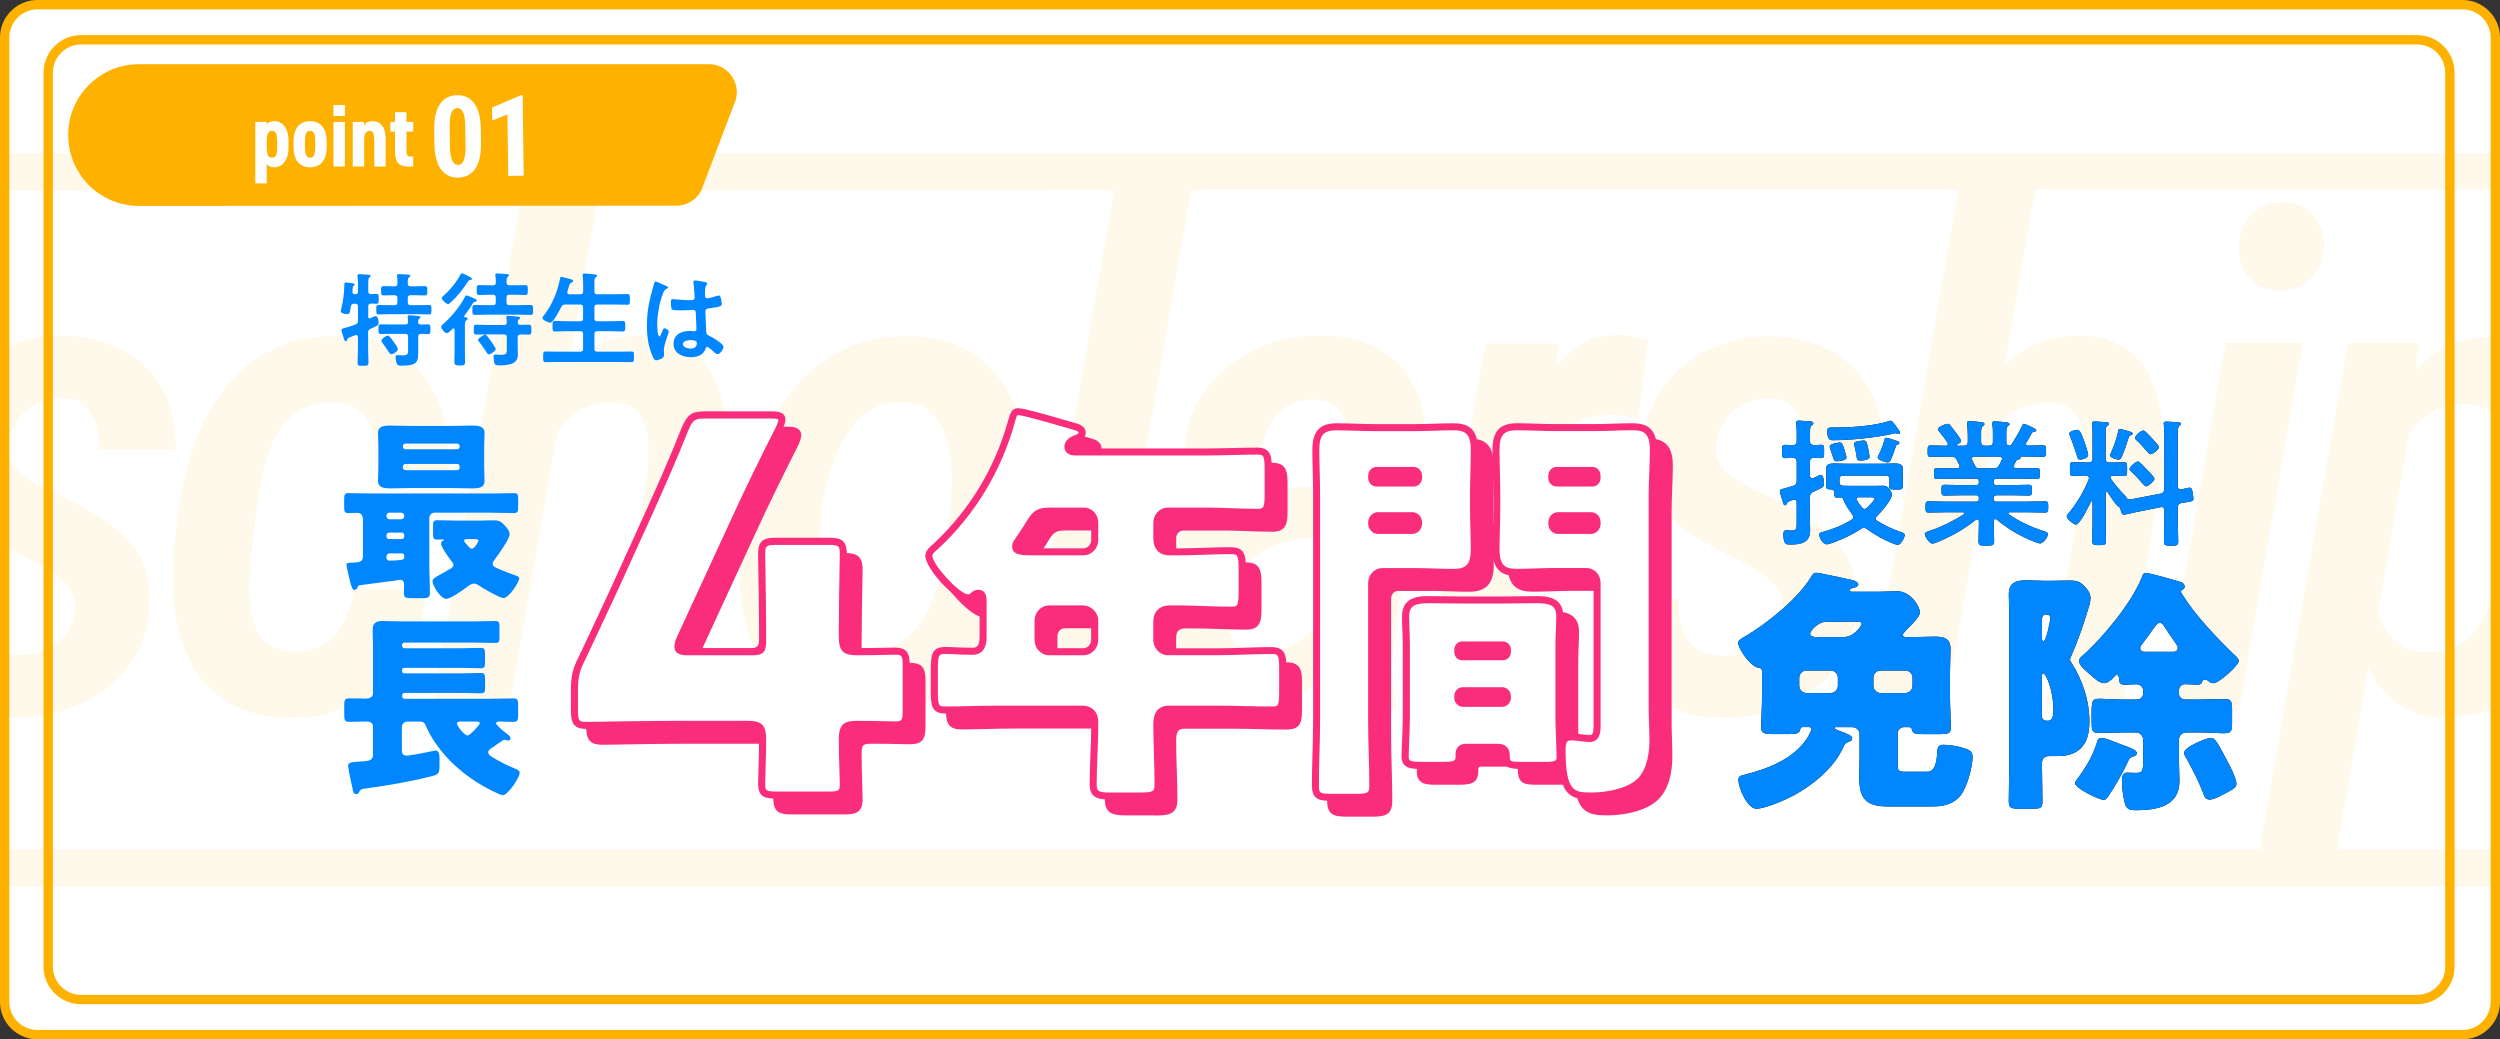 <?xml version="1.0" encoding="UTF-8"?><svg id="_レイヤー_1" xmlns="http://www.w3.org/2000/svg" width="534" height="222" viewBox="0 0 534 222"><rect x="0" y="0" width="534" height="222" fill="#333333" stroke="none"/><g id="_レイヤー_1-2"><rect x="1" y="1" width="532" height="220" rx="7" ry="7" style="fill:#fff;"/><path d="M526,0H8C3.6,0,0,3.6,0,8v206c0,4.4,3.6,8,8,8h518c4.4,0,8-3.6,8-8V8c0-4.4-3.6-8-8-8h0Z" style="fill:#ffb100;"/><path d="M526,2c3.3,0,6,2.7,6,6v206c0,3.3-2.7,6-6,6H8c-3.3,0-6-2.7-6-6V8c0-3.3,2.7-6,6-6h518" style="fill:#fff;"/><rect x="10.3" y="8.5" width="513" height="205" rx="7" ry="7" style="fill:#fff;"/><path d="M516.3,9.5c3.3,0,6,2.7,6,6v191c0,3.3-2.7,6-6,6H17.3c-3.3,0-6-2.7-6-6V15.5c0-3.3,2.7-6,6-6h499M516.3,7.5H17.3c-4.4,0-8,3.6-8,8v191c0,4.4,3.6,8,8,8h499c4.4,0,8-3.6,8-8V15.5c0-4.4-3.6-8-8-8h0Z" style="fill:#ffb100;"/><g style="opacity:.08;"><path d="M13.3,151.85c3.3-1,6.41-2.5,9.11-4.5,2.7-1.9,4.9-4.4,6.61-7.4,1.7-3,2.6-6.4,2.8-10.3.3-4.5-.4-8.2-2.2-11.1-1.8-2.9-4.3-5.4-7.31-7.4-3-2-6.41-3.9-10.01-5.6-1.1-.5-2.3-1.1-3.6-1.7s-2.5-1.4-3.6-2.2c-1.1-.9-2-1.9-2.6-3-.6-1.2-.8-2.5-.6-4,.3-1.9,1-3.5,2-5s2.3-2.6,3.8-3.4,3.3-1.2,5.21-1.2c2.2-.1,3.9.4,5.11,1.5,1.2,1.1,2,2.4,2.5,4.1s.5,3.4.5,5.4h16.52c.1-4.8-.8-9.1-2.7-12.7s-4.7-6.4-8.31-8.4c-3.6-2-7.81-3.1-12.71-3.2-3.5-.1-6.81.4-10.11,1.5-2.3.8-4,1.7-4,1.7v41c1.8,1,3.2,1.9,5.11,2.8,1.6.8,3.3,1.7,5.11,2.7,1.8,1.1,3.4,2.3,4.6,3.8s1.7,3.3,1.4,5.4c-.3,2.1-1.1,3.8-2.2,5.2-1.2,1.3-2.6,2.4-4.3,3.1-1.8.7-3.6,1-5.61,1s-2.8-.4-4.1-1v14c1.1.2,1.9.3,3.1.3,3.6.1,7.11-.4,10.51-1.4h-.03Z" style="fill:#ffb100;"/><path d="M53.94,116.15l.8-7.2c.4-2.6.8-5.2,1.4-7.9.5-2.7,1.4-5.3,2.6-7.6,1.2-2.3,2.8-4.2,4.9-5.6,2-1.4,4.7-2,7.91-2,2.7.2,4.8,1.1,6.11,2.7,1.4,1.7,2.2,3.7,2.5,6s.3,4.7.3,7h15.52c.2-5.2-.4-10-1.9-14.5-1.5-4.4-3.9-8-7.41-10.8-3.5-2.8-8.11-4.3-13.81-4.4-5.51-.2-10.31.7-14.41,2.7s-7.51,4.7-10.31,8.2c-2.7,3.5-5,7.5-6.61,12-1.6,4.5-2.8,9.3-3.4,14.2l-.9,7.1c-.5,4.6-.5,9.1,0,13.5.5,4.4,1.7,8.3,3.5,11.9,1.8,3.6,4.5,6.4,7.91,8.5,3.4,2.1,7.81,3.3,13.21,3.4,5.41.1,10.31-1.1,14.51-3.5,4.2-2.5,7.61-5.8,10.21-10s4.2-8.9,4.8-14.1h-15.52c-.5,2.4-1.2,4.6-2.2,6.7s-2.4,3.7-4.2,5c-1.8,1.2-4,1.8-6.71,1.8l.1-.1c-3-.1-5.21-.9-6.61-2.5s-2.2-3.6-2.6-6c-.4-2.4-.5-4.9-.3-7.5s.4-4.9.6-7h0Z" style="fill:#ffb100;"/><path d="M92.18,151.85h16.52l10.31-59.5c1.15-1.64,2.47-3.03,4-4.2,2.1-1.5,4.7-2.2,7.71-2.1,2.8,0,4.8.9,5.91,2.5,1.1,1.6,1.8,3.5,1.8,5.8.1,2.3.1,4.5-.1,6.7l-8.41,50.7h16.52l8.41-50.4c.4-3.3.4-6.7.2-10.1s-.9-6.6-2.1-9.5c-1.1-2.9-3-5.3-5.41-7.1-2.5-1.8-5.71-2.9-9.71-2.9-4.9-.2-9.21.9-12.71,3.3-1.29.88-2.5,1.88-3.62,2.97l6.48-37.38,110.02-.04-19.38,111.25h16.52l19.28-111.26,163.87-.06-19.39,111.32h16.52l10.28-59.32c1.18-1.72,2.54-3.17,4.14-4.38,2.1-1.5,4.7-2.2,7.71-2.1,2.8,0,4.8.9,5.91,2.5,1.1,1.6,1.8,3.5,1.8,5.8.1,2.3.1,4.5-.1,6.7l-8.41,50.7h16.52l8.41-50.4c.4-3.3.4-6.7.2-10.1-.2-3.4-.9-6.6-2.1-9.5-1.1-2.9-3-5.3-5.41-7.1-2.5-1.8-5.71-2.9-9.71-2.9-4.9-.2-9.21.9-12.71,3.3-1.34.92-2.58,1.95-3.75,3.09l6.52-37.62,99.53-.04v-7.8H-.31v8l111.86-.04-19.37,111.2h0Z" style="fill:#ffb100;"/><path d="M158.44,128.95c.6,4.4,1.9,8.4,3.8,12,1.9,3.6,4.6,6.5,8.01,8.7,3.4,2.2,7.81,3.5,13.01,3.5,5.41.2,10.21-.8,14.31-2.8,4.1-2,7.71-4.8,10.61-8.4,2.9-3.6,5.31-7.6,7.01-12.2,1.8-4.5,2.9-9.2,3.5-14l.8-6.3c.5-4.5.4-8.9-.2-13.3-.5-4.4-1.8-8.4-3.7-12-2-3.6-4.6-6.6-8.11-8.8-3.5-2.2-7.81-3.5-13.01-3.5-5.51-.1-10.31.8-14.41,2.9s-7.71,4.9-10.61,8.5-5.31,7.7-7.01,12.2c-1.8,4.6-2.9,9.3-3.5,14.1l-.8,6.2v-.1c-.4,4.5-.3,8.9.3,13.3h0ZM174.86,115.75l.7-6.4-.2.1c.3-2.4.8-4.9,1.6-7.7.8-2.7,1.8-5.3,3.2-7.8s3.1-4.5,5.21-6c2.1-1.5,4.7-2.2,7.71-2,2.8.1,4.9,1,6.41,2.7,1.4,1.7,2.4,3.7,3,6.2s.8,5,.8,7.6c-.1,2.6-.2,4.9-.3,6.9l-.7,6.3c-.4,2.5-.9,5.1-1.6,7.9-.7,2.8-1.7,5.4-3,7.8s-3.1,4.3-5.21,5.8c-2.1,1.5-4.8,2.1-7.91,1.9-2.8,0-4.9-.9-6.41-2.6-1.5-1.7-2.5-3.7-3-6.2s-.7-5-.7-7.6c.1-2.6.2-4.9.4-6.9h0Z" style="fill:#ffb100;"/><path d="M304.19,96.75c.5-5.1,0-9.5-1.6-13.2s-4.2-6.6-7.61-8.7c-3.4-2.1-7.71-3.2-12.81-3.2-3.6,0-7.11.5-10.51,1.6-3.3,1.1-6.41,2.7-9.11,4.8-2.7,2.1-4.9,4.7-6.61,7.7-1.7,3-2.7,6.4-3,10.1h16.52c.3-2,1-3.8,1.9-5.4s2.2-2.9,3.7-3.8c1.6-.9,3.4-1.3,5.61-1.3,2.3.1,3.9.6,5,1.7s1.7,2.4,2,4.1.3,3.5.1,5.4l-1.2,7.5h-7.51c-4.3,0-8.41.5-12.31,1.6-4,1.1-7.51,2.7-10.61,4.9-3.1,2.2-5.61,4.9-7.51,8.3s-3,7.4-3.3,12c-.2,4.1.4,7.9,1.9,11.3,1.5,3.4,3.7,6.1,6.71,8.2,3,2.1,6.61,3.2,11.01,3.2,2.7,0,5.21-.4,7.41-1.4s4.3-2.3,6.11-4c.85-.71,1.61-1.5,2.31-2.33.08,1.97.38,3.93.89,5.83h16.42v-1.3c-.6-2.8-.7-5.6-.7-8.4.1-2.9.4-5.7.8-8.5l6.01-36.7h-.01ZM282.07,132.07c-.4.74-.85,1.45-1.41,2.09-1.4,1.7-3.2,3-5.21,3.9-2,.9-4.1,1.4-6.31,1.4s-3.7-.5-4.7-1.5c-1-.9-1.7-2.2-2-3.7-.3-1.6-.3-3.2-.1-5,.3-2.4,1-4.5,2-6.2,1.1-1.7,2.4-3.2,4.1-4.4,1.7-1.3,3.4-2.1,5.51-2.8,2.1-.7,4.2-.9,6.41-.9h4.45l-2.75,17.11h0Z" style="fill:#ffb100;"/><path d="M329.45,98.77c.79-1.66,1.71-3.24,2.76-4.62,1.3-1.7,3-3.1,4.9-4.1s4.2-1.4,6.91-1.4c1,0,2,.1,3,.2s2,.3,3,.5l2-16.7h.1c-1-.3-1.9-.5-2.9-.7s-2-.4-3-.4c-4.2-.1-7.71,1-10.51,3.4-1.23,1.06-2.34,2.25-3.35,3.58l.65-5.18h-15.72l-13.61,78.5h16.52s9.25-53.08,9.25-53.08Z" style="fill:#ffb100;"/><path d="M368.55,89.75c1-1.5,2.3-2.6,3.8-3.4s3.3-1.2,5.21-1.2c2.2-.1,3.9.4,5.11,1.5,1.2,1.1,2,2.4,2.5,4.1s.5,3.4.5,5.4h16.52c.1-4.8-.8-9.1-2.7-12.7-1.9-3.6-4.7-6.4-8.31-8.4-3.6-2-7.81-3.1-12.71-3.2-3.5-.1-6.81.4-10.11,1.5-3.2,1-6.11,2.6-8.71,4.7s-4.6,4.6-6.21,7.5c-1.5,2.9-2.4,6.2-2.6,9.9-.2,3.2.2,6,1.2,8.3s2.3,4.4,4.1,6.2c1.7,1.8,3.8,3.4,6.11,4.8,2.4,1.4,4.8,2.7,7.31,4,1.6.8,3.3,1.7,5.11,2.7,1.8,1.1,3.4,2.3,4.6,3.8s1.7,3.3,1.4,5.4l-.2.1c-.3,2.1-1,3.9-2.2,5.2s-2.6,2.4-4.3,3.1c-1.8.7-3.6,1-5.61,1-2.6,0-4.6-.6-6.11-1.6-1.4-1-2.4-2.5-3-4.3s-.7-3.9-.7-6.3h-16.02c-.1,5.1.9,9.5,3,13.2,2.1,3.8,5,6.7,8.81,8.9,3.8,2.1,8.21,3.3,13.11,3.4,3.6.1,7.11-.4,10.51-1.4,3.3-1,6.41-2.5,9.11-4.5,2.7-1.9,4.9-4.4,6.61-7.4,1.7-3,2.6-6.4,2.8-10.3.3-4.5-.4-8.2-2.2-11.1-1.8-2.9-4.3-5.4-7.31-7.4s-6.41-3.9-10.01-5.6c-1.1-.5-2.3-1.1-3.6-1.7-1.3-.6-2.5-1.4-3.6-2.2-1.1-.9-2-1.9-2.6-3-.6-1.2-.8-2.5-.6-4,.3-1.9,1-3.5,2-5h0Z" style="fill:#ffb100;"/><path d="M493.87,59.15c1.7-1.8,2.5-4.1,2.5-6.7s-.8-4.9-2.5-6.7-3.8-2.6-6.51-2.6-4.9,1-6.61,2.9c-1.7,2-2.6,4.2-2.6,6.9s.8,4.8,2.5,6.6,3.8,2.5,6.51,2.5c2.8-.1,5-1,6.71-2.9Z" style="fill:#ffb100;"/><polygon points="461.74 151.75 478.26 151.75 491.87 73.25 475.35 73.25 461.74 151.75" style="fill:#ffb100;"/><path d="M499.17,181.41l6.74-38.79c1.29,2.73,3.08,5.07,5.27,6.93,2.7,2.3,6.21,3.6,10.61,3.7,4.49.19,11.42-1.98,12.31-2.27v-29.23c-.1.7-.2,1.3-.4,2-.7,2.8-1.6,5.4-2.9,7.8-1.3,2.4-2.9,4.3-5,5.8s-4.7,2.1-7.91,2c-3-.2-5.31-1.1-6.91-2.9-1.4-1.58-2.4-3.4-3.03-5.57l6.69-38.48c.08-.11.16-.23.25-.34,1.4-1.8,3.1-3.2,5-4.3,1.9-1,4.1-1.5,6.61-1.5,2.9.1,5.1,1,6.61,2.6.3.3,1,1.3,1,1.3v-18s-1-.2-1.5-.2c-4.7-.1-8.71,1-12.11,3.3-1.6,1.08-3.06,2.35-4.41,3.76l.5-5.76h-15.11l-18.82,108.16H-.31v7.9h534.63v-7.9h-35.15Z" style="fill:#ffb100;"/></g><path d="M179.92,158.03c0,3.75.21,7.93.21,9.36,0,2.09-.74,2.42-3.07,2.42h-11.32c-2.33,0-3.07-.33-3.07-2.42,0-1.43.21-5.62.21-9.36,0-2.75-.53-3.31-3.17-3.31h-15.86c-7.09,0-17.77.22-18.51.22-2.22,0-2.64-.66-2.64-3.2v-4.52c0-2.53.32-4.08,1.48-6.39,2.33-4.85,4.65-9.92,6.87-14.65l7.72-16.97c2.12-4.74,4.76-10.58,7.51-17.52,1.16-2.64,1.69-3.08,4.44-3.08h13.96c1.59,0,2.33.22,2.33.99,0,.44-.21,1.1-.63,1.98-4.12,8.15-6.77,13.66-9.31,19.17l-11.74,25.45c-.42.88-.53,1.43-.53,1.87,0,.88.63,1.1,2.33,1.1h13.54c1.9,0,2.22-.33,2.22-2.31v-2.53c0-5.4-.21-15.2-.21-15.97,0-2.31.63-2.75,3.07-2.75h11.32c2.43,0,3.07.44,3.07,2.75,0,.77-.21,10.58-.21,15.97v1.54c0,2.75.53,3.31,3.17,3.31,3.6,0,6.56-.11,7.93-.11,2.11,0,2.54.55,2.54,3.08v9.58c0,2.53-.42,3.08-2.54,3.08-1.38,0-4.34-.11-7.93-.11-2.64,0-3.17.55-3.17,3.31v.02Z"/><path d="M249.54,109.18c-1.43,0-2.44,1.08-2.44,2.51v3.32c0,1.88,1.01,2.87,2.69,2.87h1.76c3.78,0,7.56-.27,11.34-.27,2.27,0,2.44.99,2.44,4.21v4.21c0,3.32-.17,4.3-2.44,4.3-3.78,0-7.56-.27-11.34-.27h-1.68c-1.68,0-2.77.9-2.77,2.78v3.85c0,1.34,1.09,2.51,2.35,2.51h10.75c3.78,0,7.56-.27,11.34-.27,2.27,0,2.44.99,2.44,3.85v5.02c0,2.96-.17,3.85-2.44,3.85-3.78,0-7.56-.18-11.34-.18h-10.5c-2.1,0-2.6,1.34-2.6,3.32,0,4.21.25,8.42.25,12.64,0,2.33-.92,2.6-3.95,2.6h-6.13c-2.69,0-3.78-.27-3.78-2.51,0-4.21.34-8.43.34-12.64v-.72c0-1.7-1.09-2.69-2.6-2.69h-17.98c-3.78,0-7.56.18-11.26.18-2.27,0-2.44-.9-2.44-3.85v-4.03c0-4.3.17-4.84,2.6-4.84,1.18,0,2.94.18,5.54.18,1.85,0,2.27-1.43,2.27-3.05v-7.35c0-1.17-.08-1.97-1.01-1.97-.42,0-.59.09-.92.36-.34.36-.84.63-1.26.63-2.27,0-8.4-6.72-8.4-9.05,0-.72.84-1.43,1.68-2.15,7.56-7.08,13.11-16.13,15.96-26.44.42-1.52.59-2.15,1.43-2.15,1.43,0,9.75,2.51,11.68,3.05.92.27,2.02.54,2.02,1.43,0,.72-.76,1.08-1.26,1.25-.25.09-1.76.54-1.76,1.79,0,.9.92,1.08,1.51,1.08h28.06c3.61,0,7.23-.18,10.84-.18,2.18,0,2.35,1.08,2.35,3.94v5.11c0,2.96-.17,4.03-2.35,4.03-3.61,0-7.23-.27-10.84-.27h-8.15ZM224.17,109.18c-2.69,0-3.28.9-4.71,3.32-.5.81-1.18,1.79-2.02,3.05-.25.36-.5.72-.5,1.17,0,1.17,1.51,1.17,3.95,1.17h10.59c1.26,0,2.35-1.17,2.35-2.51v-3.67c0-1.43-1.01-2.51-2.35-2.51h-7.31v-.02ZM224.08,130.06c-1.34,0-2.35,1.17-2.35,2.51v4.12c0,1.34,1.01,2.51,2.35,2.51h7.39c1.26,0,2.35-1.17,2.35-2.51v-4.12c0-1.34-1.18-2.51-2.52-2.51h-7.23,0Z"/><path d="M295.34,122.08c-1.34,0-2.35,1.08-2.35,2.51v29.31c0,4.66.25,9.23.25,13.8,0,2.42-.92,2.6-3.87,2.6h-4.79c-2.77,0-3.61-.18-3.61-2.6,0-4.57.25-9.14.25-13.8v-48.22c0-3.23-.17-6.36-.17-9.59,0-3.5,1.18-4.93,4.45-4.93,2.69,0,5.38.18,8.15.18h8.65c2.69,0,5.38-.18,7.98-.18s4.62.63,4.62,4.93c0,3.23-.17,6.36-.17,9.59v3.14c0,2.78.17,5.65.17,8.51,0,3.5-1.26,4.93-4.45,4.93-2.77,0-5.46-.18-8.15-.18h-6.97.01ZM302.99,101.65c0-.72-.5-1.17-1.09-1.17h-7.81c-.59,0-1.09.45-1.09,1.17v.45c0,.63.5,1.08,1.09,1.08h7.81c.59,0,1.09-.45,1.09-1.08v-.45ZM302.99,111.6c0-.9-.67-1.43-1.34-1.43h-7.31c-.67,0-1.34.63-1.34,1.43v.27c0,.81.67,1.43,1.34,1.43h7.31c.67,0,1.34-.63,1.34-1.43v-.27ZM300.38,137.86c0-2.06-.17-4.12-.17-6.18,0-3.41,2.6-3.58,5.12-3.58s4.96.09,7.39.09h7.9c2.44,0,4.96-.09,7.39-.09s5.12.18,5.12,3.5c0,2.06-.17,4.12-.17,6.27v15.33c0,2.78.25,6.72.25,8.33,0,1.79-.92,1.97-3.36,1.97h-4.79c-2.77,0-3.36-.18-3.36-2.24,0-.81-.42-1.61-1.68-1.61h-6.89c-1.18,0-1.51.72-1.51,1.34v.45c0,1.88-.92,2.06-3.61,2.06h-4.37c-2.52,0-3.53-.18-3.53-1.97s.25-5.47.25-8.33v-15.33h.02ZM311.39,139.29c0,.63.42.99.92.99h8.65c.59,0,1.01-.45,1.01-.99v-.54c0-.54-.42-.99-1.01-.99h-8.65c-.5,0-.92.45-.92.99v.54ZM311.39,149.06c0,.63.5,1.17,1.09,1.17h8.4c.59,0,1.09-.54,1.09-1.17v-.36c0-.63-.5-1.17-1.09-1.17h-8.4c-.67,0-1.09.54-1.09,1.17v.36ZM341.13,124.59c0-1.52-1.01-2.51-2.35-2.51h-6.72c-2.6,0-5.29.18-7.98.18s-4.54-.63-4.54-4.93c0-2.87.17-5.74.17-8.51v-3.14c0-3.14-.17-6.36-.17-9.59,0-3.5,1.18-4.93,4.45-4.93,2.69,0,5.38.18,8.07.18h8.49c2.69,0,5.38-.18,7.98-.18s4.62.63,4.62,4.93c0,3.23-.25,6.36-.25,9.59v45.35c0,2.42.17,4.75.17,7.17,0,2.96-.59,6.45-2.69,8.6-2.44,2.42-7.14,3.23-10.42,3.23-4.12,0-6.3-.45-6.3-9.77,0-1.52.17-2.87,1.93-2.87,1.18,0,2.77.36,3.95.36,1.43,0,1.6-1.25,1.6-2.78v-30.38h-.01ZM341.13,101.65c0-.72-.42-1.17-1.01-1.17h-7.56c-.59,0-1.09.45-1.09,1.17v.45c0,.63.5,1.08,1.09,1.08h7.56c.59,0,1.01-.45,1.01-1.08v-.45ZM341.13,111.6c0-.9-.59-1.43-1.34-1.43h-6.97c-.76,0-1.34.63-1.34,1.43v.27c0,.81.59,1.43,1.34,1.43h6.97c.76,0,1.34-.63,1.34-1.43v-.27Z"/><path d="M183.25,161.36c0,3.75.21,7.93.21,9.36,0,2.09-.74,2.42-3.07,2.42h-11.32c-2.33,0-3.07-.33-3.07-2.42,0-1.43.21-5.62.21-9.36,0-2.75-.53-3.31-3.17-3.31h-15.86c-7.09,0-17.77.22-18.51.22-2.22,0-2.64-.66-2.64-3.2v-4.52c0-2.53.32-4.08,1.48-6.39,2.33-4.85,4.65-9.92,6.87-14.65l7.72-16.97c2.12-4.74,4.76-10.58,7.51-17.52,1.16-2.64,1.69-3.08,4.44-3.08h13.96c1.59,0,2.33.22,2.33.99,0,.44-.21,1.1-.63,1.98-4.12,8.15-6.77,13.66-9.31,19.17l-11.74,25.45c-.42.88-.53,1.43-.53,1.87,0,.88.63,1.1,2.33,1.1h13.54c1.9,0,2.22-.33,2.22-2.31v-2.53c0-5.4-.21-15.2-.21-15.97,0-2.31.63-2.75,3.07-2.75h11.32c2.43,0,3.07.44,3.07,2.75,0,.77-.21,10.58-.21,15.97v1.54c0,2.75.53,3.31,3.17,3.31,3.6,0,6.56-.11,7.93-.11,2.11,0,2.54.55,2.54,3.08v9.58c0,2.53-.42,3.08-2.54,3.08-1.38,0-4.34-.11-7.93-.11-2.64,0-3.17.55-3.17,3.31v.02Z" style="fill:#f92d7b;"/><path d="M252.87,112.5c-1.43,0-2.44,1.08-2.44,2.51v3.32c0,1.88,1.01,2.87,2.69,2.87h1.76c3.78,0,7.56-.27,11.34-.27,2.27,0,2.44.99,2.44,4.21v4.21c0,3.32-.17,4.3-2.44,4.3-3.78,0-7.56-.27-11.34-.27h-1.68c-1.68,0-2.77.9-2.77,2.78v3.85c0,1.34,1.09,2.51,2.35,2.51h10.75c3.78,0,7.56-.27,11.34-.27,2.27,0,2.44.99,2.44,3.85v5.02c0,2.96-.17,3.85-2.44,3.85-3.78,0-7.56-.18-11.34-.18h-10.5c-2.1,0-2.6,1.34-2.6,3.32,0,4.21.25,8.42.25,12.64,0,2.33-.92,2.6-3.95,2.6h-6.13c-2.69,0-3.78-.27-3.78-2.51,0-4.21.34-8.43.34-12.64v-.72c0-1.7-1.09-2.69-2.6-2.69h-17.98c-3.78,0-7.56.18-11.26.18-2.27,0-2.44-.9-2.44-3.85v-4.03c0-4.3.17-4.84,2.6-4.84,1.18,0,2.94.18,5.54.18,1.85,0,2.27-1.43,2.27-3.05v-7.35c0-1.17-.08-1.97-1.01-1.97-.42,0-.59.09-.92.36-.34.36-.84.63-1.26.63-2.27,0-8.4-6.72-8.4-9.05,0-.72.84-1.43,1.68-2.15,7.56-7.08,13.11-16.13,15.96-26.44.42-1.52.59-2.15,1.43-2.15,1.43,0,9.75,2.51,11.68,3.05.92.27,2.02.54,2.02,1.43,0,.72-.76,1.08-1.26,1.25-.25.09-1.76.54-1.76,1.79,0,.9.92,1.08,1.51,1.08h28.06c3.61,0,7.23-.18,10.84-.18,2.18,0,2.35,1.08,2.35,3.94v5.11c0,2.96-.17,4.03-2.35,4.03-3.61,0-7.23-.27-10.84-.27h-8.15ZM227.49,112.5c-2.69,0-3.28.9-4.71,3.32-.5.81-1.18,1.79-2.02,3.05-.25.36-.5.72-.5,1.17,0,1.17,1.51,1.17,3.95,1.17h10.59c1.26,0,2.35-1.17,2.35-2.51v-3.67c0-1.43-1.01-2.51-2.35-2.51h-7.31v-.02ZM227.41,133.39c-1.34,0-2.35,1.17-2.35,2.51v4.12c0,1.34,1.01,2.51,2.35,2.51h7.39c1.26,0,2.35-1.17,2.35-2.51v-4.12c0-1.34-1.18-2.51-2.52-2.51h-7.23,0Z" style="fill:#f92d7b;"/><path d="M298.67,125.41c-1.34,0-2.35,1.08-2.35,2.51v29.31c0,4.66.25,9.23.25,13.8,0,2.42-.92,2.6-3.87,2.6h-4.79c-2.77,0-3.61-.18-3.61-2.6,0-4.57.25-9.14.25-13.8v-48.22c0-3.23-.17-6.36-.17-9.59,0-3.5,1.18-4.93,4.45-4.93,2.69,0,5.38.18,8.15.18h8.65c2.69,0,5.38-.18,7.98-.18s4.62.63,4.62,4.93c0,3.23-.17,6.36-.17,9.59v3.14c0,2.78.17,5.65.17,8.51,0,3.5-1.26,4.93-4.45,4.93-2.77,0-5.46-.18-8.15-.18h-6.97.01ZM306.31,104.97c0-.72-.5-1.17-1.09-1.17h-7.81c-.59,0-1.09.45-1.09,1.17v.45c0,.63.5,1.08,1.09,1.08h7.81c.59,0,1.09-.45,1.09-1.08v-.45ZM306.31,114.92c0-.9-.67-1.43-1.34-1.43h-7.31c-.67,0-1.34.63-1.34,1.43v.27c0,.81.67,1.43,1.34,1.43h7.31c.67,0,1.34-.63,1.34-1.43v-.27ZM303.71,141.18c0-2.06-.17-4.12-.17-6.18,0-3.41,2.6-3.58,5.12-3.58s4.96.09,7.39.09h7.9c2.44,0,4.96-.09,7.39-.09s5.12.18,5.12,3.5c0,2.06-.17,4.12-.17,6.27v15.33c0,2.78.25,6.72.25,8.33,0,1.79-.92,1.97-3.36,1.97h-4.79c-2.77,0-3.36-.18-3.36-2.24,0-.81-.42-1.61-1.68-1.61h-6.89c-1.18,0-1.51.72-1.51,1.34v.45c0,1.88-.92,2.06-3.61,2.06h-4.37c-2.52,0-3.53-.18-3.53-1.97s.25-5.47.25-8.33v-15.33h.02ZM314.72,142.62c0,.63.42.99.92.99h8.65c.59,0,1.01-.45,1.01-.99v-.54c0-.54-.42-.99-1.01-.99h-8.65c-.5,0-.92.45-.92.99v.54ZM314.72,152.39c0,.63.5,1.17,1.09,1.17h8.4c.59,0,1.09-.54,1.09-1.17v-.36c0-.63-.5-1.17-1.09-1.17h-8.4c-.67,0-1.09.54-1.09,1.17v.36ZM344.46,127.92c0-1.52-1.01-2.51-2.35-2.51h-6.72c-2.6,0-5.29.18-7.98.18s-4.54-.63-4.54-4.93c0-2.87.17-5.74.17-8.51v-3.14c0-3.14-.17-6.36-.17-9.59,0-3.5,1.18-4.93,4.45-4.93,2.69,0,5.38.18,8.07.18h8.49c2.69,0,5.38-.18,7.98-.18s4.62.63,4.62,4.93c0,3.23-.25,6.36-.25,9.59v45.35c0,2.42.17,4.75.17,7.17,0,2.96-.59,6.45-2.69,8.6-2.44,2.42-7.14,3.23-10.42,3.23-4.12,0-6.3-.45-6.3-9.77,0-1.52.17-2.87,1.93-2.87,1.18,0,2.77.36,3.95.36,1.43,0,1.6-1.25,1.6-2.78v-30.38h-.01ZM344.46,104.97c0-.72-.42-1.17-1.01-1.17h-7.56c-.59,0-1.09.45-1.09,1.17v.45c0,.63.5,1.08,1.09,1.08h7.56c.59,0,1.01-.45,1.01-1.08v-.45ZM344.46,114.92c0-.9-.59-1.43-1.34-1.43h-6.97c-.76,0-1.34.63-1.34,1.43v.27c0,.81.59,1.43,1.34,1.43h6.97c.76,0,1.34-.63,1.34-1.43v-.27Z" style="fill:#f92d7b;"/><path d="M180.39,173.96h-11.32c-2.2,0-3.88-.24-3.88-3.24,0-.55.03-1.51.07-2.7.06-1.84.14-4.37.14-6.67s-.18-2.49-2.36-2.49h-15.86c-5.35,0-12.79.13-16.37.19-1.18.02-1.96.03-2.14.03-2.92,0-3.46-1.35-3.46-4.01v-4.52c0-2.75.38-4.4,1.57-6.76,1.57-3.28,3.15-6.67,4.7-9.99.73-1.57,1.45-3.12,2.16-4.64l8.26-18.18c1.98-4.42,4.44-9.92,6.94-16.25,1.27-2.88,2.01-3.6,5.2-3.6h13.96c1.02,0,3.14,0,3.14,1.81,0,.58-.23,1.32-.72,2.34-3.77,7.46-6.47,13.01-9.3,19.16l-11.74,25.45c-.4.84-.45,1.26-.45,1.53,0,.1,0,.13,0,.13.03.02.28.15,1.5.15h13.54c.94,0,1.41-.5,1.41-1.5v-2.53c0-3.91-.11-10.19-.17-13.56-.02-1.3-.04-2.2-.04-2.41,0-3.02,1.31-3.57,3.88-3.57h11.32c2.57,0,3.88.55,3.88,3.57,0,.21-.02,1.11-.04,2.41-.06,3.37-.17,9.65-.17,13.56v1.54c0,2.3.18,2.49,2.36,2.49s4.19-.04,5.7-.07c.94-.02,1.71-.04,2.24-.04,2.85,0,3.35,1.26,3.35,3.9v9.58c0,2.64-.5,3.9-3.35,3.9-.53,0-1.29-.02-2.24-.04-1.51-.03-3.48-.07-5.7-.07s-2.36.19-2.36,2.49.08,4.82.14,6.67c.04,1.19.07,2.14.07,2.7,0,3-1.68,3.24-3.88,3.24h0ZM147.18,157.24h15.86c3.09,0,3.99.92,3.99,4.12,0,2.33-.08,4.87-.14,6.72-.04,1.16-.07,2.1-.07,2.64,0,1.38.06,1.61,2.25,1.61h11.32c2.19,0,2.25-.23,2.25-1.61,0-.54-.03-1.48-.07-2.64-.06-1.85-.14-4.39-.14-6.72,0-3.2.89-4.12,3.99-4.12,2.23,0,4.21.04,5.73.07.93.02,1.68.04,2.2.04,1.49,0,1.72,0,1.72-2.27v-9.58c0-2.27-.23-2.27-1.72-2.27-.52,0-1.27.02-2.2.04-1.52.03-3.5.07-5.73.07-3.09,0-3.99-.92-3.99-4.12v-1.54c0-3.92.11-10.21.17-13.59.02-1.29.04-2.17.04-2.38,0-1.72-.12-1.94-2.25-1.94h-11.32c-2.13,0-2.25.22-2.25,1.94,0,.21.02,1.1.04,2.38.06,3.38.17,9.67.17,13.59v2.53c0,2.43-.68,3.13-3.04,3.13h-13.54c-1.1,0-3.14,0-3.14-1.92,0-.66.19-1.35.61-2.23l11.73-25.44c2.84-6.17,5.54-11.73,9.32-19.2.49-1.03.55-1.47.55-1.62,0-.02-.26-.18-1.51-.18h-13.96c-2.36,0-2.64.19-3.7,2.6-2.51,6.34-4.98,11.86-6.96,16.29l-.55,1.23-7.72,16.97c-.72,1.52-1.44,3.08-2.17,4.64-1.55,3.33-3.13,6.73-4.72,10.02-1.07,2.14-1.4,3.54-1.4,6.04v4.52c0,2.31.26,2.38,1.83,2.38.18,0,.95,0,2.11-.03,3.58-.06,11.04-.19,16.4-.19v.02Z" style="fill:#f92d7b;"/><path d="M246.73,174.17h-6.13c-2.6,0-4.6-.24-4.6-3.32,0-2.12.09-4.27.17-6.35.08-2.06.17-4.2.17-6.29v-.72c0-1.19-.65-1.87-1.79-1.87h-17.98c-1.89,0-3.81.05-5.67.09-1.84.04-3.74.09-5.59.09-3.25,0-3.25-2.06-3.25-4.67v-4.03c0-4.2.17-5.65,3.42-5.65.48,0,1.06.03,1.76.06,1,.05,2.25.11,3.78.11.7,0,1.45-.17,1.45-2.23v-7.35c0-.64-.04-1.03-.11-1.16h-.08c-.18,0-.19,0-.37.15-.51.52-1.2.84-1.81.84-2.67,0-9.22-7.01-9.22-9.87,0-1.09,1-1.94,1.96-2.77,7.49-7.02,12.94-16.03,15.71-26.04.44-1.61.76-2.75,2.21-2.75,1.17,0,5.68,1.28,10.2,2.59.74.21,1.33.39,1.7.49l.14.04c.98.28,2.47.71,2.47,2.18,0,.63-.31,1.49-1.8,2.02-.83.28-1.22.62-1.22,1.02,0,.25.63.26.7.26h28.06c1.8,0,3.63-.05,5.4-.09,1.78-.04,3.62-.09,5.44-.09,3.17,0,3.17,2.31,3.17,4.76v5.11c0,2.6,0,4.85-3.17,4.85-1.82,0-3.67-.07-5.45-.13-1.77-.07-3.6-.13-5.39-.13h-8.15c-.96,0-1.62.7-1.62,1.7v3.32c0,1.38.61,2.05,1.87,2.05h1.76c1.88,0,3.79-.07,5.64-.13,1.87-.07,3.8-.13,5.7-.13,3.25,0,3.25,2.22,3.25,5.03v4.21c0,2.97,0,5.12-3.25,5.12-1.9,0-3.83-.07-5.7-.13-1.85-.07-3.77-.13-5.64-.13h-1.68c-1.34,0-1.96.62-1.96,1.96v3.85c0,.89.73,1.7,1.54,1.7h10.75c1.88,0,3.79-.07,5.64-.13,1.87-.07,3.79-.13,5.7-.13,3.25,0,3.25,2.16,3.25,4.67v5.02c0,2.61,0,4.67-3.25,4.67-1.9,0-3.83-.05-5.69-.09-1.85-.04-3.77-.09-5.65-.09h-10.5c-1.19,0-1.79.39-1.79,2.5s.06,4.23.13,6.29c.06,2.08.13,4.22.13,6.34,0,3.18-1.89,3.41-4.76,3.41v-.03ZM216.57,153.99h17.98c2.04,0,3.42,1.41,3.42,3.5v.72c0,2.12-.09,4.27-.17,6.35-.08,2.06-.17,4.2-.17,6.29,0,1.34.12,1.7,2.97,1.7h6.13c3.13,0,3.13-.31,3.13-1.79,0-2.09-.06-4.23-.13-6.29-.06-2.08-.13-4.22-.13-6.34,0-1.02,0-4.13,3.42-4.13h10.5c1.9,0,3.83.05,5.69.09,1.85.04,3.77.09,5.65.09,1.44,0,1.62,0,1.62-3.04v-5.02c0-3.04-.25-3.04-1.62-3.04-1.88,0-3.79.07-5.64.13-1.87.07-3.79.13-5.7.13h-10.75c-1.72,0-3.17-1.52-3.17-3.32v-3.85c0-2.25,1.34-3.59,3.59-3.59h1.68c1.9,0,3.83.07,5.7.13,1.85.07,3.77.13,5.64.13,1.37,0,1.62,0,1.62-3.49v-4.21c0-3.4-.25-3.4-1.62-3.4-1.88,0-3.79.07-5.64.13-1.87.07-3.8.13-5.7.13h-1.76c-2.16,0-3.5-1.41-3.5-3.68v-3.32c0-1.9,1.4-3.32,3.25-3.32h8.15c1.82,0,3.67.07,5.45.14,1.77.07,3.6.13,5.39.13,1.24,0,1.54,0,1.54-3.22v-5.11c0-3.03-.24-3.13-1.54-3.13-1.8,0-3.63.05-5.4.09-1.78.04-3.62.09-5.44.09h-28.06c-1.41,0-2.33-.74-2.33-1.89,0-.66.29-1.87,2.27-2.55.57-.2.76-.39.76-.5,0-.24-.84-.48-1.29-.61l-.14-.04c-.36-.1-.96-.27-1.71-.49-2.6-.76-8.7-2.52-9.74-2.52-.08,0-.11.01-.11.01-.14.11-.35.86-.53,1.52-2.86,10.33-8.46,19.6-16.2,26.84-.55.47-1.42,1.22-1.42,1.56,0,1.92,5.81,8.24,7.59,8.24.13,0,.44-.13.67-.37.03-.03.06-.06.09-.08.45-.36.79-.54,1.43-.54,1.82,0,1.82,1.88,1.82,2.79v7.35c0,3.19-1.68,3.86-3.08,3.86-1.58,0-2.85-.06-3.87-.12-.66-.03-1.22-.06-1.68-.06-1.76,0-1.79,0-1.79,4.03v4.03c0,3.04.18,3.04,1.62,3.04,1.83,0,3.68-.04,5.55-.09,1.87-.04,3.8-.09,5.71-.09h0ZM234.8,143.34h-7.39c-1.75,0-3.17-1.49-3.17-3.32v-4.12c0-1.83,1.42-3.32,3.17-3.32h7.23c1.81,0,3.34,1.52,3.34,3.32v4.12c0,1.8-1.45,3.32-3.17,3.32h0ZM227.41,134.2c-.85,0-1.54.76-1.54,1.7v4.12c0,.93.69,1.7,1.54,1.7h7.39c.8,0,1.54-.81,1.54-1.7v-4.12c0-.89-.81-1.7-1.71-1.7h-7.23.01ZM234.8,122.01h-10.59c-2.56,0-4.76,0-4.76-1.98,0-.71.36-1.22.65-1.63l.48-.71c.61-.91,1.12-1.66,1.52-2.3,1.51-2.56,2.31-3.7,5.4-3.7h7.31c1.81,0,3.17,1.43,3.17,3.32v3.67c0,1.8-1.45,3.32-3.17,3.32h0ZM227.49,113.32c-2.21,0-2.58.51-4,2.92-.42.67-.93,1.44-1.56,2.36l-.49.72c-.2.29-.37.52-.37.71.24.35,1.91.35,3.13.35h10.59c.8,0,1.54-.81,1.54-1.7v-3.67c0-.98-.65-1.7-1.54-1.7h-7.31,0Z" style="fill:#f92d7b;"/><path d="M292.7,174.44h-4.79c-2.75,0-4.43-.17-4.43-3.41,0-2.29.06-4.61.12-6.86.06-2.27.13-4.62.13-6.95v-48.22c0-1.61-.04-3.19-.08-4.77-.04-1.6-.08-3.2-.08-4.82,0-4.03,1.58-5.74,5.27-5.74,1.35,0,2.72.05,4.04.09,1.34.04,2.73.09,4.11.09h8.65c1.34,0,2.71-.05,4.03-.09,1.33-.04,2.65-.09,3.96-.09,2.82,0,5.44.7,5.44,5.74,0,1.62-.04,3.22-.08,4.82-.04,1.58-.08,3.17-.08,4.77v3.14c0,1.37.04,2.76.08,4.17.04,1.44.08,2.9.08,4.35,0,3.97-1.62,5.74-5.27,5.74-1.41,0-2.81-.05-4.16-.09-1.33-.04-2.66-.09-3.99-.09h-6.97c-.89,0-1.54.71-1.54,1.7v29.31c0,2.33.06,4.68.13,6.95.06,2.25.12,4.57.12,6.86,0,3.25-1.78,3.41-4.68,3.41h-.01ZM288.84,95.3c-2.75,0-3.64,1-3.64,4.11,0,1.61.04,3.19.08,4.77.04,1.6.08,3.2.08,4.82v48.22c0,2.35-.06,4.71-.13,6.99-.06,2.24-.12,4.55-.12,6.81,0,1.62,0,1.79,2.8,1.79h4.79c2.95,0,3.05-.18,3.05-1.79,0-2.26-.06-4.58-.12-6.81-.06-2.28-.13-4.64-.13-6.99v-29.31c0-1.9,1.36-3.32,3.17-3.32h6.97c1.34,0,2.69.04,4.04.09,1.34.04,2.73.09,4.11.09,2.72,0,3.64-1.04,3.64-4.12,0-1.44-.04-2.87-.08-4.3-.04-1.42-.08-2.83-.08-4.21v-3.14c0-1.62.04-3.22.08-4.82.04-1.58.08-3.17.08-4.77,0-3.83-1.51-4.11-3.81-4.11-1.28,0-2.59.04-3.9.09-1.33.04-2.71.09-4.08.09h-8.65c-1.41,0-2.81-.05-4.16-.09-1.34-.04-2.66-.09-3.99-.09ZM343.28,174.17c-4.15,0-6.42-.77-6.98-7.02-.81.47-1.97.47-3.1.47h-4.79c-2.67,0-4.18-.14-4.18-3.06,0-.57-.25-.8-.87-.8h-6.89c-.64,0-.7.26-.7.53v.45c0,2.88-2.15,2.88-4.43,2.88h-4.37c-2.14,0-4.34,0-4.34-2.79,0-.81.05-1.95.1-3.28.07-1.63.15-3.47.15-5.06v-15.33c0-1.02-.04-2.04-.08-3.06-.04-1.04-.08-2.08-.08-3.12,0-4.4,3.86-4.4,5.94-4.4,1.22,0,2.47.02,3.71.04,1.23.02,2.47.04,3.68.04h7.9c1.21,0,2.45-.02,3.68-.04,1.24-.02,2.49-.04,3.71-.04,2.08,0,5.94,0,5.94,4.31,0,1.03-.04,2.06-.08,3.1-.04,1.04-.08,2.09-.08,3.17v15.33c0,1.17.05,2.56.1,3.89.4-.3.94-.49,1.69-.49.64,0,1.37.09,2.08.19.66.08,1.33.17,1.87.17.4,0,.78,0,.78-1.96v-30.38c0-1.03-.6-1.7-1.54-1.7h-6.72c-1.28,0-2.59.04-3.9.09-1.33.04-2.71.09-4.08.09-2.65,0-5.35-.68-5.35-5.74,0-1.45.04-2.91.09-4.35.04-1.4.08-2.79.08-4.17v-3.14c0-1.55-.04-3.12-.08-4.71-.04-1.62-.08-3.25-.08-4.88,0-4.03,1.58-5.74,5.27-5.74,1.36,0,2.73.05,4.06.09,1.32.04,2.67.09,4.01.09h8.49c1.34,0,2.71-.05,4.03-.09,1.33-.04,2.65-.09,3.96-.09,2.82,0,5.44.7,5.44,5.74,0,1.63-.06,3.26-.13,4.83-.06,1.56-.13,3.17-.13,4.76v45.35c0,1.2.04,2.38.08,3.56.04,1.2.08,2.39.08,3.62,0,2.82-.51,6.7-2.92,9.17-2.58,2.56-7.37,3.47-11,3.47h-.02ZM338.91,161.54c-.78,0-1.12.19-1.12,2.05,0,8.96,1.95,8.96,5.49,8.96,3.15,0,7.62-.78,9.84-2.99,2.13-2.18,2.45-5.96,2.45-8.03,0-1.2-.04-2.38-.08-3.56-.04-1.2-.08-2.39-.08-3.61v-45.35c0-1.63.06-3.26.13-4.83.06-1.56.13-3.17.13-4.76,0-3.83-1.51-4.11-3.81-4.11-1.28,0-2.59.04-3.9.09-1.33.04-2.71.09-4.08.09h-8.49c-1.36,0-2.73-.05-4.06-.09-1.32-.04-2.67-.09-4.01-.09-2.75,0-3.64,1-3.64,4.11,0,1.62.04,3.24.08,4.84.04,1.6.08,3.18.08,4.75v3.14c0,1.39-.04,2.79-.08,4.21-.04,1.43-.08,2.86-.08,4.3,0,3.82,1.54,4.12,3.72,4.12,1.34,0,2.71-.05,4.03-.09,1.33-.04,2.65-.09,3.96-.09h6.72c1.83,0,3.17,1.4,3.17,3.32v30.38c0,1.08,0,3.59-2.41,3.59-.64,0-1.37-.09-2.08-.19-.66-.08-1.33-.17-1.87-.17h-.01ZM316.48,162.15h6.89c1.52,0,2.49.95,2.49,2.43s0,1.43,2.55,1.43h4.79c2.55,0,2.55-.22,2.55-1.16,0-.69-.05-1.81-.1-3.08-.07-1.71-.15-3.66-.15-5.25v-15.33c0-1.1.04-2.17.09-3.24.04-1.02.08-2.03.08-3.04,0-2.29-1.33-2.68-4.31-2.68-1.21,0-2.45.02-3.68.04-1.24.02-2.49.04-3.71.04h-7.9c-1.22,0-2.47-.02-3.71-.04-1.23-.02-2.47-.04-3.68-.04-2.98,0-4.31.4-4.31,2.77,0,1.02.04,2.04.08,3.06.04,1.04.08,2.08.08,3.12v15.33c0,1.62-.08,3.48-.15,5.13-.06,1.31-.1,2.43-.1,3.21,0,.89,0,1.16,2.71,1.16h4.37c2.8,0,2.8-.21,2.8-1.25v-.45c0-1,.61-2.16,2.33-2.16h0ZM324.21,154.37h-8.4c-1.03,0-1.91-.91-1.91-1.98v-.36c0-1.13.82-1.98,1.91-1.98h8.4c1.03,0,1.91.91,1.91,1.98v.36c0,1.07-.87,1.98-1.91,1.98ZM315.81,151.68c-.26,0-.28.27-.28.35v.36c0,.19.15.35.28.35h8.4c.12,0,.28-.16.28-.35v-.36c0-.19-.15-.35-.28-.35h-8.4ZM324.29,144.42h-8.65c-.99,0-1.74-.77-1.74-1.8v-.54c0-.99.78-1.8,1.74-1.8h8.65c1.02,0,1.82.79,1.82,1.8v.54c0,1.01-.8,1.8-1.82,1.8ZM315.64,141.91s-.11.07-.11.17v.54c0,.17.05.17.11.17h8.65c.14,0,.19-.09.19-.17v-.54c0-.08-.05-.17-.19-.17h-8.65ZM343.11,117.44h-6.97c-1.21,0-2.16-.99-2.16-2.25v-.27c0-1.26.95-2.25,2.16-2.25h6.97c1.25,0,2.16.95,2.16,2.25v.27c0,1.26-.95,2.25-2.16,2.25ZM336.14,114.3c-.3,0-.53.27-.53.62v.27c0,.35.23.62.53.62h6.97c.3,0,.53-.27.53-.62v-.27c0-.28-.09-.62-.53-.62h-6.97ZM304.97,117.44h-7.31c-1.17,0-2.16-1.03-2.16-2.25v-.27c0-1.22.99-2.25,2.16-2.25h7.31c1.06,0,2.16.84,2.16,2.25v.27c0,1.22-.99,2.25-2.16,2.25ZM297.66,114.3c-.21,0-.53.25-.53.62v.27c0,.37.32.62.53.62h7.31c.21,0,.53-.25.53-.62v-.27c0-.46-.32-.62-.53-.62h-7.31ZM343.45,107.31h-7.56c-1.07,0-1.91-.83-1.91-1.89v-.45c0-1.13.82-1.98,1.91-1.98h7.56c1.06,0,1.82.83,1.82,1.98v.45c0,1.08-.78,1.89-1.82,1.89ZM335.89,104.62c-.18,0-.28.13-.28.35v.45c0,.18.14.26.28.26h7.56s.19,0,.19-.26v-.45c0-.35-.15-.35-.19-.35h-7.56ZM305.22,107.31h-7.81c-1.07,0-1.91-.83-1.91-1.89v-.45c0-1.13.82-1.98,1.91-1.98h7.81c1.09,0,1.91.85,1.91,1.98v.45c0,1.06-.84,1.89-1.91,1.89ZM297.41,104.62c-.18,0-.28.13-.28.35v.45c0,.18.14.26.28.26h7.81c.13,0,.28-.08.28-.26v-.45c0-.22-.1-.35-.28-.35h-7.81Z" style="fill:#f92d7b;"/><path d="M179.92,158.03c0,3.75.21,7.93.21,9.36,0,2.09-.74,2.42-3.07,2.42h-11.32c-2.33,0-3.07-.33-3.07-2.42,0-1.43.21-5.62.21-9.36,0-2.75-.53-3.31-3.17-3.31h-15.86c-7.09,0-17.77.22-18.51.22-2.22,0-2.64-.66-2.64-3.2v-4.52c0-2.53.32-4.08,1.48-6.39,2.33-4.85,4.65-9.92,6.87-14.65l7.72-16.97c2.12-4.74,4.76-10.58,7.51-17.52,1.16-2.64,1.69-3.08,4.44-3.08h13.96c1.59,0,2.33.22,2.33.99,0,.44-.21,1.1-.63,1.98-4.12,8.15-6.77,13.66-9.31,19.17l-11.74,25.45c-.42.88-.53,1.43-.53,1.87,0,.88.63,1.1,2.33,1.1h13.54c1.9,0,2.22-.33,2.22-2.31v-2.53c0-5.4-.21-15.2-.21-15.97,0-2.31.63-2.75,3.07-2.75h11.32c2.43,0,3.07.44,3.07,2.75,0,.77-.21,10.58-.21,15.97v1.54c0,2.75.53,3.31,3.17,3.31,3.6,0,6.56-.11,7.93-.11,2.11,0,2.54.55,2.54,3.08v9.58c0,2.53-.42,3.08-2.54,3.08-1.38,0-4.34-.11-7.93-.11-2.64,0-3.17.55-3.17,3.31v.02Z" style="fill:#fff;"/><path d="M249.54,109.18c-1.43,0-2.44,1.08-2.44,2.51v3.32c0,1.88,1.01,2.87,2.69,2.87h1.76c3.78,0,7.56-.27,11.34-.27,2.27,0,2.44.99,2.44,4.21v4.21c0,3.32-.17,4.3-2.44,4.3-3.78,0-7.56-.27-11.34-.27h-1.68c-1.68,0-2.77.9-2.77,2.78v3.85c0,1.34,1.09,2.51,2.35,2.51h10.75c3.78,0,7.56-.27,11.34-.27,2.27,0,2.44.99,2.44,3.85v5.02c0,2.96-.17,3.85-2.44,3.85-3.78,0-7.56-.18-11.34-.18h-10.5c-2.1,0-2.6,1.34-2.6,3.32,0,4.21.25,8.42.25,12.64,0,2.33-.92,2.6-3.95,2.6h-6.13c-2.69,0-3.78-.27-3.78-2.51,0-4.21.34-8.43.34-12.64v-.72c0-1.7-1.09-2.69-2.6-2.69h-17.98c-3.78,0-7.56.18-11.26.18-2.27,0-2.44-.9-2.44-3.85v-4.03c0-4.3.17-4.84,2.6-4.84,1.18,0,2.94.18,5.54.18,1.85,0,2.27-1.43,2.27-3.05v-7.35c0-1.17-.08-1.97-1.01-1.97-.42,0-.59.09-.92.36-.34.36-.84.63-1.26.63-2.27,0-8.4-6.72-8.4-9.05,0-.72.84-1.43,1.68-2.15,7.56-7.08,13.11-16.13,15.96-26.44.42-1.52.59-2.15,1.43-2.15,1.43,0,9.75,2.51,11.68,3.05.92.27,2.02.54,2.02,1.43,0,.72-.76,1.08-1.26,1.25-.25.09-1.76.54-1.76,1.79,0,.9.92,1.08,1.51,1.08h28.06c3.61,0,7.23-.18,10.84-.18,2.18,0,2.35,1.08,2.35,3.94v5.11c0,2.96-.17,4.03-2.35,4.03-3.61,0-7.23-.27-10.84-.27h-8.15ZM224.17,109.18c-2.69,0-3.28.9-4.71,3.32-.5.81-1.18,1.79-2.02,3.05-.25.36-.5.72-.5,1.17,0,1.17,1.51,1.17,3.95,1.17h10.59c1.26,0,2.35-1.17,2.35-2.51v-3.67c0-1.43-1.01-2.51-2.35-2.51h-7.31v-.02ZM224.08,130.06c-1.34,0-2.35,1.17-2.35,2.51v4.12c0,1.34,1.01,2.51,2.35,2.51h7.39c1.26,0,2.35-1.17,2.35-2.51v-4.12c0-1.34-1.18-2.51-2.52-2.51h-7.23,0Z" style="fill:#fff;"/><path d="M295.34,122.08c-1.34,0-2.35,1.08-2.35,2.51v29.31c0,4.66.25,9.23.25,13.8,0,2.42-.92,2.6-3.87,2.6h-4.79c-2.77,0-3.61-.18-3.61-2.6,0-4.57.25-9.14.25-13.8v-48.22c0-3.23-.17-6.36-.17-9.59,0-3.5,1.18-4.93,4.45-4.93,2.69,0,5.38.18,8.15.18h8.65c2.69,0,5.38-.18,7.98-.18s4.62.63,4.62,4.93c0,3.23-.17,6.36-.17,9.59v3.14c0,2.78.17,5.65.17,8.51,0,3.5-1.26,4.93-4.45,4.93-2.77,0-5.46-.18-8.15-.18h-6.97.01ZM302.99,101.65c0-.72-.5-1.17-1.09-1.17h-7.81c-.59,0-1.09.45-1.09,1.17v.45c0,.63.5,1.08,1.09,1.08h7.81c.59,0,1.09-.45,1.09-1.08v-.45ZM302.99,111.6c0-.9-.67-1.43-1.34-1.43h-7.31c-.67,0-1.34.63-1.34,1.43v.27c0,.81.67,1.43,1.34,1.43h7.31c.67,0,1.34-.63,1.34-1.43v-.27ZM300.38,137.86c0-2.06-.17-4.12-.17-6.18,0-3.41,2.6-3.58,5.12-3.58s4.96.09,7.39.09h7.9c2.44,0,4.96-.09,7.39-.09s5.12.18,5.12,3.5c0,2.06-.17,4.12-.17,6.27v15.33c0,2.78.25,6.72.25,8.33,0,1.79-.92,1.97-3.36,1.97h-4.79c-2.77,0-3.36-.18-3.36-2.24,0-.81-.42-1.61-1.68-1.61h-6.89c-1.18,0-1.51.72-1.51,1.34v.45c0,1.88-.92,2.06-3.61,2.06h-4.37c-2.52,0-3.53-.18-3.53-1.97s.25-5.47.25-8.33v-15.33h.02ZM311.39,139.29c0,.63.42.99.92.99h8.65c.59,0,1.01-.45,1.01-.99v-.54c0-.54-.42-.99-1.01-.99h-8.65c-.5,0-.92.45-.92.99v.54ZM311.39,149.06c0,.63.5,1.17,1.09,1.17h8.4c.59,0,1.09-.54,1.09-1.17v-.36c0-.63-.5-1.17-1.09-1.17h-8.4c-.67,0-1.09.54-1.09,1.17v.36ZM341.13,124.59c0-1.52-1.01-2.51-2.35-2.51h-6.72c-2.6,0-5.29.18-7.98.18s-4.54-.63-4.54-4.93c0-2.87.17-5.74.17-8.51v-3.14c0-3.14-.17-6.36-.17-9.59,0-3.5,1.18-4.93,4.45-4.93,2.69,0,5.38.18,8.07.18h8.49c2.69,0,5.38-.18,7.98-.18s4.62.63,4.62,4.93c0,3.23-.25,6.36-.25,9.59v45.35c0,2.42.17,4.75.17,7.17,0,2.96-.59,6.45-2.69,8.6-2.44,2.42-7.14,3.23-10.42,3.23-4.12,0-6.3-.45-6.3-9.77,0-1.52.17-2.87,1.93-2.87,1.18,0,2.77.36,3.95.36,1.43,0,1.6-1.25,1.6-2.78v-30.38h-.01ZM341.13,101.65c0-.72-.42-1.17-1.01-1.17h-7.56c-.59,0-1.09.45-1.09,1.17v.45c0,.63.5,1.08,1.09,1.08h7.56c.59,0,1.01-.45,1.01-1.08v-.45ZM341.13,111.6c0-.9-.59-1.43-1.34-1.43h-6.97c-.76,0-1.34.63-1.34,1.43v.27c0,.81.59,1.43,1.34,1.43h6.97c.76,0,1.34-.63,1.34-1.43v-.27Z" style="fill:#fff;"/><path d="M177.07,170.58h-11.32c-2.17,0-3.82-.23-3.82-3.18,0-.55.03-1.51.07-2.7.06-1.84.14-4.37.14-6.67s-.2-2.55-2.42-2.55h-15.86c-5.35,0-12.79.13-16.37.19-1.18.02-1.96.03-2.14.03-2.89,0-3.4-1.27-3.4-3.95v-4.52c0-2.74.38-4.38,1.56-6.73,1.57-3.28,3.15-6.67,4.7-10,.73-1.57,1.45-3.12,2.16-4.64l8.27-18.19c1.98-4.42,4.43-9.92,6.94-16.25,1.25-2.85,1.99-3.56,5.14-3.56h13.96c1,0,3.08,0,3.08,1.74,0,.57-.23,1.3-.71,2.31-3.78,7.46-6.47,13.01-9.3,19.16l-11.74,25.45c-.41.85-.46,1.28-.46,1.56,0,.12.02.16.02.16.04.04.28.19,1.55.19h13.54c.98,0,1.47-.52,1.47-1.56v-2.53c0-3.91-.11-10.19-.17-13.56-.02-1.3-.04-2.2-.04-2.41,0-2.98,1.23-3.51,3.82-3.51h11.32c2.59,0,3.82.53,3.82,3.51,0,.21-.02,1.11-.04,2.41-.06,3.37-.17,9.65-.17,13.56v1.54c0,2.34.2,2.55,2.42,2.55s4.19-.04,5.7-.07c.94-.02,1.7-.04,2.23-.04,2.8,0,3.29,1.24,3.29,3.84v9.58c0,2.6-.49,3.84-3.29,3.84-.53,0-1.29-.02-2.23-.04-1.51-.03-3.48-.07-5.7-.07s-2.42.21-2.42,2.55.08,4.83.14,6.67c.04,1.18.07,2.14.07,2.7,0,2.94-1.66,3.18-3.82,3.18h0ZM143.86,153.97h15.86c3.05,0,3.93.91,3.93,4.06,0,2.33-.08,4.86-.14,6.72-.04,1.16-.07,2.1-.07,2.65,0,1.41.07,1.67,2.31,1.67h11.32c2.24,0,2.31-.26,2.31-1.67,0-.54-.03-1.48-.07-2.65-.06-1.85-.14-4.39-.14-6.72,0-3.15.88-4.06,3.93-4.06,2.23,0,4.21.04,5.73.08.93.02,1.68.04,2.2.04,1.51,0,1.78,0,1.78-2.33v-9.58c0-2.33-.27-2.33-1.78-2.33-.52,0-1.27.02-2.2.04-1.52.03-3.5.08-5.73.08-3.05,0-3.93-.91-3.93-4.06v-1.54c0-3.92.11-10.21.17-13.59.02-1.29.04-2.17.04-2.38,0-1.75-.14-2-2.31-2h-11.32c-2.17,0-2.31.25-2.31,2,0,.21.02,1.1.04,2.38.06,3.38.17,9.67.17,13.59v2.53c0,2.41-.64,3.07-2.97,3.07h-13.54c-1.15,0-3.08,0-3.08-1.86,0-.65.19-1.33.6-2.2l11.73-25.44c2.84-6.17,5.54-11.73,9.32-19.19.48-1,.55-1.46.55-1.64-.03-.07-.27-.24-1.57-.24h-13.96c-2.4,0-2.68.2-3.75,2.63-2.51,6.34-4.98,11.85-6.96,16.28l-.55,1.24-7.72,16.97c-.71,1.52-1.44,3.08-2.17,4.64-1.55,3.33-3.13,6.73-4.71,10.02-1.08,2.15-1.41,3.56-1.41,6.06v4.52c0,2.37.3,2.44,1.89,2.44.18,0,.95,0,2.11-.03,3.58-.06,11.03-.19,16.4-.19h0Z" style="fill:#f92d7b;"/><path d="M243.41,170.79h-6.13c-2.57,0-4.53-.24-4.53-3.26,0-2.12.09-4.27.17-6.35.08-2.06.17-4.2.17-6.29v-.72c0-1.21-.69-1.93-1.85-1.93h-17.98c-1.89,0-3.81.05-5.67.09-1.84.04-3.74.09-5.58.09-3.04,0-3.19-1.75-3.19-4.61v-4.03c0-4.25.15-5.59,3.36-5.59.48,0,1.06.03,1.76.06,1,.05,2.25.11,3.79.11.73,0,1.51-.18,1.51-2.29v-7.35c0-.87-.07-1.14-.14-1.21h-.12c-.19,0-.21,0-.41.16-.5.51-1.17.82-1.77.82-2.65,0-9.15-6.97-9.15-9.81,0-1.06.99-1.91,1.94-2.72,7.5-7.03,12.95-16.05,15.73-26.07.44-1.58.74-2.7,2.15-2.7,1.17,0,5.67,1.28,10.18,2.59.74.21,1.33.39,1.7.49l.14.04c.96.28,2.42.7,2.42,2.12,0,.61-.31,1.45-1.76,1.96-.86.29-1.26.65-1.26,1.08,0,.3.58.32.76.32h28.06c1.8,0,3.63-.05,5.4-.09,1.78-.04,3.62-.09,5.44-.09,3.11,0,3.11,2.18,3.11,4.7v5.11c0,2.57,0,4.79-3.11,4.79-1.82,0-3.66-.07-5.45-.13-1.77-.07-3.6-.13-5.39-.13h-8.15c-.99,0-1.68.72-1.68,1.76v3.32c0,1.42.63,2.11,1.94,2.11h1.76c1.88,0,3.79-.07,5.64-.13,1.87-.07,3.79-.13,5.7-.13,3.19,0,3.19,2.08,3.19,4.97v4.21c0,2.94,0,5.06-3.19,5.06-1.9,0-3.83-.07-5.7-.14-1.85-.07-3.77-.13-5.64-.13h-1.68c-1.36,0-2.02.66-2.02,2.02v3.85c0,.92.76,1.76,1.6,1.76h10.75c1.88,0,3.79-.07,5.64-.13,1.87-.07,3.79-.13,5.7-.13,3.19,0,3.19,2.14,3.19,4.61v5.02c0,2.86-.15,4.61-3.19,4.61-1.9,0-3.83-.05-5.69-.09-1.85-.04-3.77-.09-5.65-.09h-10.5c-1.2,0-1.85.41-1.85,2.56s.06,4.23.13,6.3c.06,2.08.13,4.22.13,6.34,0,3.13-1.78,3.35-4.7,3.35l-.03-.04ZM213.25,150.73h17.98c2.01,0,3.36,1.38,3.36,3.44v.72c0,2.12-.09,4.27-.17,6.35-.08,2.06-.17,4.2-.17,6.29,0,1.45.26,1.76,3.03,1.76h6.13c3.1,0,3.2-.29,3.2-1.85,0-2.09-.06-4.23-.13-6.3-.06-2.08-.13-4.22-.13-6.34,0-1.01,0-4.07,3.36-4.07h10.5c1.9,0,3.83.05,5.69.09,1.85.04,3.77.09,5.65.09,1.46,0,1.68,0,1.68-3.1v-5.02c0-3.01-.24-3.1-1.68-3.1-1.88,0-3.79.07-5.65.13-1.87.07-3.79.13-5.7.13h-10.75c-1.68,0-3.11-1.5-3.11-3.26v-3.85c0-2.21,1.32-3.53,3.53-3.53h1.68c1.9,0,3.83.07,5.7.14,1.85.07,3.77.13,5.64.13,1.43,0,1.68,0,1.68-3.55v-4.21c0-3.36-.24-3.46-1.68-3.46-1.88,0-3.79.07-5.64.13-1.87.07-3.79.13-5.7.13h-1.76c-2.16,0-3.44-1.35-3.44-3.62v-3.32c0-1.86,1.37-3.26,3.19-3.26h8.15c1.82,0,3.66.07,5.45.13,1.77.07,3.6.13,5.39.13,1.35,0,1.6-.1,1.6-3.28v-5.11c0-3.08-.28-3.19-1.6-3.19-1.8,0-3.63.05-5.4.09-1.78.04-3.62.09-5.44.09h-28.06c-1.38,0-2.27-.72-2.27-1.83,0-.65.29-1.83,2.23-2.49.52-.18.8-.39.8-.56,0-.29-.8-.52-1.33-.67l-.14-.04c-.36-.1-.96-.28-1.71-.49-2.61-.76-8.71-2.53-9.76-2.53-.2,0-.28.07-.69,1.57-2.86,10.31-8.45,19.58-16.18,26.82-.59.51-1.44,1.23-1.44,1.6,0,1.94,5.86,8.3,7.65,8.3.17,0,.49-.15.71-.39.02-.03.05-.05.08-.07.43-.35.77-.52,1.4-.52,1.76,0,1.76,1.77,1.76,2.73v7.35c0,3.14-1.64,3.8-3.02,3.8-1.58,0-2.85-.06-3.86-.12-.66-.03-1.22-.06-1.68-.06-1.78,0-1.85,0-1.85,4.09v4.03c0,3.1.22,3.1,1.68,3.1,1.83,0,3.69-.04,5.55-.09,1.87-.04,3.8-.09,5.71-.09h-.02ZM231.48,139.96h-7.39c-1.71,0-3.11-1.46-3.11-3.26v-4.12c0-1.8,1.39-3.26,3.11-3.26h7.23c1.77,0,3.27,1.5,3.27,3.26v4.12c0,1.77-1.42,3.26-3.11,3.26ZM224.08,130.81c-.88,0-1.6.79-1.6,1.76v4.12c0,.97.72,1.76,1.6,1.76h7.39c.84,0,1.6-.84,1.6-1.76v-4.12c0-.92-.84-1.76-1.77-1.76h-7.23,0ZM231.48,118.62h-10.59c-2.63,0-4.7,0-4.7-1.92,0-.69.35-1.19.64-1.6l.48-.71c.61-.91,1.12-1.66,1.52-2.3,1.5-2.54,2.29-3.67,5.34-3.67h7.31c1.77,0,3.11,1.4,3.11,3.26v3.67c0,1.77-1.42,3.26-3.11,3.26h0ZM224.17,109.93c-2.32,0-2.69.62-4.06,2.95-.42.67-.93,1.43-1.55,2.36l-.49.72c-.21.3-.38.54-.38.75,0,.41,1.7.41,3.2.41h10.59c.84,0,1.6-.84,1.6-1.76v-3.67c0-1.02-.67-1.76-1.6-1.76h-7.31,0Z" style="fill:#f92d7b;"/><path d="M289.38,171.06h-4.79c-2.71,0-4.37-.16-4.37-3.35,0-2.28.06-4.61.13-6.85.06-2.27.13-4.62.13-6.95v-48.22c0-1.61-.04-3.19-.08-4.78-.04-1.6-.08-3.2-.08-4.82,0-3.98,1.56-5.68,5.21-5.68,1.35,0,2.71.05,4.04.09,1.34.04,2.73.09,4.11.09h8.65c1.34,0,2.71-.05,4.03-.09,1.33-.04,2.65-.09,3.95-.09,2.79,0,5.38.69,5.38,5.68,0,1.62-.04,3.22-.08,4.82-.04,1.58-.08,3.17-.08,4.78v3.14c0,1.37.04,2.76.08,4.17.04,1.44.09,2.89.09,4.35,0,3.93-1.61,5.68-5.21,5.68-1.41,0-2.81-.05-4.16-.09-1.34-.04-2.66-.09-3.99-.09h-6.97c-.93,0-1.6.74-1.6,1.76v29.31c0,2.33.06,4.68.13,6.95.06,2.25.13,4.57.13,6.85,0,3.19-1.76,3.35-4.62,3.35h-.03ZM285.51,91.91c-2.8,0-3.7,1.02-3.7,4.18,0,1.61.04,3.19.08,4.78.04,1.6.08,3.2.08,4.82v48.22c0,2.35-.07,4.71-.13,6.99-.06,2.24-.12,4.55-.12,6.81,0,1.69.08,1.85,2.86,1.85h4.79c3,0,3.11-.21,3.11-1.85,0-2.26-.06-4.58-.12-6.81-.06-2.28-.13-4.64-.13-6.99v-29.31c0-1.86,1.33-3.26,3.11-3.26h6.97c1.34,0,2.68.04,4.04.09,1.34.04,2.73.09,4.11.09,2.77,0,3.7-1.05,3.7-4.18,0-1.44-.04-2.88-.08-4.3-.04-1.42-.08-2.83-.08-4.21v-3.14c0-1.62.04-3.22.08-4.82.04-1.58.08-3.17.08-4.78,0-3.88-1.6-4.18-3.87-4.18-1.28,0-2.59.04-3.9.09-1.33.04-2.71.09-4.08.09h-8.65c-1.41,0-2.81-.05-4.16-.09-1.34-.04-2.66-.09-3.99-.09h0ZM339.96,170.79c-4.13,0-6.38-.77-6.92-7.07-.8.52-1.99.52-3.16.52h-4.79c-2.63,0-4.12-.14-4.12-3,0-.76-.47-.86-.93-.86h-6.89c-.67,0-.76.28-.76.59v.45c0,2.82-2.12,2.82-4.37,2.82h-4.37c-2.11,0-4.28,0-4.28-2.73,0-.81.05-1.95.11-3.27.07-1.63.15-3.47.15-5.06v-15.33c0-1.02-.04-2.04-.08-3.06-.04-1.04-.08-2.08-.08-3.12,0-4.34,3.82-4.34,5.88-4.34,1.22,0,2.47.02,3.71.04,1.24.02,2.47.04,3.68.04h7.9c1.21,0,2.45-.02,3.68-.04,1.24-.02,2.49-.04,3.71-.04,2.05,0,5.88,0,5.88,4.25,0,1.03-.04,2.06-.08,3.1-.04,1.04-.08,2.1-.08,3.17v15.33c0,1.21.05,2.65.1,4.02.39-.34.95-.56,1.75-.56.64,0,1.37.09,2.07.19.66.08,1.34.17,1.88.17.43,0,.84,0,.84-2.03v-30.38c0-1.07-.63-1.76-1.6-1.76h-6.72c-1.28,0-2.59.04-3.9.09-1.33.04-2.71.09-4.08.09-2.75,0-5.29-.69-5.29-5.68,0-1.45.04-2.91.09-4.35.04-1.4.08-2.8.08-4.17v-3.14c0-1.55-.04-3.12-.08-4.71-.04-1.62-.09-3.25-.09-4.88,0-3.98,1.56-5.68,5.21-5.68,1.36,0,2.73.05,4.06.09,1.32.04,2.68.09,4.01.09h8.49c1.34,0,2.71-.05,4.03-.09,1.33-.04,2.65-.09,3.95-.09,2.79,0,5.38.69,5.38,5.68,0,1.63-.06,3.25-.13,4.83-.06,1.56-.12,3.17-.12,4.77v45.35c0,1.2.04,2.38.08,3.56.04,1.2.08,2.39.08,3.61,0,2.81-.5,6.67-2.9,9.13-2.57,2.55-7.34,3.45-10.96,3.45h-.02ZM335.59,158.15c-.88,0-1.18.31-1.18,2.11,0,9.02,1.97,9.02,5.55,9.02,3.16,0,7.65-.79,9.89-3.01,2.14-2.2,2.47-6,2.47-8.07,0-1.2-.04-2.38-.08-3.56-.04-1.2-.08-2.39-.08-3.61v-45.35c0-1.63.06-3.25.13-4.83.06-1.56.12-3.17.12-4.77,0-3.88-1.6-4.18-3.87-4.18-1.28,0-2.59.04-3.9.09-1.33.04-2.71.09-4.08.09h-8.49c-1.36,0-2.73-.05-4.06-.09-1.32-.04-2.68-.09-4.01-.09-2.8,0-3.7,1.02-3.7,4.18,0,1.62.04,3.24.08,4.84.04,1.6.08,3.18.08,4.75v3.14c0,1.39-.04,2.79-.08,4.21-.04,1.43-.08,2.86-.08,4.3,0,3.88,1.57,4.18,3.78,4.18,1.34,0,2.71-.04,4.03-.09,1.33-.04,2.65-.09,3.95-.09h6.72c1.8,0,3.11,1.37,3.11,3.26v30.38c0,1.06,0,3.53-2.35,3.53-.64,0-1.37-.09-2.07-.19-.66-.08-1.34-.17-1.88-.17v.02ZM313.16,158.88h6.89c1.48,0,2.43.93,2.43,2.37s0,1.49,2.61,1.49h4.79c2.61,0,2.61-.26,2.61-1.22,0-.69-.05-1.81-.1-3.09-.07-1.71-.15-3.66-.15-5.25v-15.33c0-1.1.04-2.17.09-3.23.04-1.02.08-2.03.08-3.04,0-2.33-1.41-2.74-4.37-2.74-1.21,0-2.45.02-3.68.04-1.24.02-2.49.04-3.71.04h-7.9c-1.22,0-2.47-.02-3.71-.04-1.24-.02-2.47-.04-3.68-.04-3.02,0-4.37.41-4.37,2.83,0,1.02.04,2.04.08,3.06.04,1.04.08,2.08.08,3.12v15.33c0,1.62-.08,3.48-.15,5.12-.05,1.31-.1,2.44-.1,3.21,0,.94,0,1.22,2.78,1.22h4.37c2.86,0,2.86-.25,2.86-1.31v-.45c0-.97.59-2.1,2.27-2.1h-.02ZM320.88,150.98h-8.4c-1,0-1.85-.88-1.85-1.92v-.36c0-1.09.79-1.92,1.85-1.92h8.4c1,0,1.85.88,1.85,1.92v.36c0,1.04-.85,1.92-1.85,1.92ZM312.48,148.29c-.32,0-.34.34-.34.41v.36c0,.23.19.41.34.41h8.4c.15,0,.34-.18.34-.41v-.36c0-.23-.18-.41-.34-.41h-8.4ZM320.97,141.03h-8.65c-.96,0-1.68-.75-1.68-1.74v-.54c0-.96.75-1.74,1.68-1.74h8.65c.99,0,1.76.76,1.76,1.74v.54c0,.97-.77,1.74-1.76,1.74ZM312.32,138.52c-.08,0-.17.1-.17.23v.54c0,.23.11.23.17.23h8.65c.18,0,.25-.12.25-.23v-.54c0-.12-.08-.23-.25-.23h-8.65ZM339.79,114.05h-6.97c-1.18,0-2.1-.96-2.1-2.19v-.27c0-1.23.92-2.19,2.1-2.19h6.97c1.21,0,2.1.92,2.1,2.19v.27c0,1.23-.92,2.19-2.1,2.19ZM332.81,110.92c-.34,0-.59.29-.59.68v.27c0,.39.25.68.59.68h6.97c.34,0,.59-.29.59-.68v-.27c0-.44-.21-.68-.59-.68h-6.97ZM301.65,114.05h-7.31c-1.14,0-2.1-1-2.1-2.19v-.27c0-1.19.96-2.19,2.1-2.19h7.31c1.03,0,2.1.82,2.1,2.19v.27c0,1.19-.96,2.19-2.1,2.19ZM294.34,110.92c-.24,0-.59.27-.59.68v.27c0,.41.35.68.59.68h7.31c.24,0,.59-.27.59-.68v-.27c0-.5-.35-.68-.59-.68h-7.31ZM340.12,103.93h-7.56c-1.04,0-1.85-.8-1.85-1.83v-.45c0-1.09.79-1.92,1.85-1.92h7.56c1.02,0,1.76.81,1.76,1.92v.45c0,1.04-.76,1.83-1.76,1.83ZM332.56,101.24c-.21,0-.34.15-.34.41v.45c0,.21.17.32.34.32h7.56c.21,0,.25-.18.25-.32v-.45c0-.27-.08-.41-.25-.41h-7.56ZM301.9,103.93h-7.81c-1.04,0-1.85-.8-1.85-1.83v-.45c0-1.09.79-1.92,1.85-1.92h7.81c1.05,0,1.85.82,1.85,1.92v.45c0,1.03-.81,1.83-1.85,1.83ZM294.08,101.24c-.21,0-.34.15-.34.41v.45c0,.21.17.32.34.32h7.81c.17,0,.34-.11.34-.32v-.45c0-.26-.13-.41-.34-.41h-7.81Z" style="fill:#f92d7b;"/><path d="M392.24,155.29c-.11,0-.39.05-.39.22,0,.28.89.5,1.22.67,1.61.61,2.55.89,2.55,1.61,0,.5-.55.55-1.16.83-.33.17-.5.44-.72.94-1.99,4.49-6.53,8.14-10.74,10.41-1.77.94-5.98,2.77-7.86,2.77s-3.82-4.43-3.82-6.2c0-.83.66-.89,1.5-1.11,4.87-1.22,10.52-3.43,13.29-7.92.22-.39.83-1.38.83-1.88,0-.28-.39-.33-.61-.33h-1.22c-.44,0-.55.22-.61.61-.22.83-.94.89-2.71.89h-2.88c-1.99,0-2.71-.11-2.71-1.38,0-2.21.17-4.49.17-6.7v-5.21c0-.78-.28-.78-.83-.89-1.83-.44-4.26-4.1-4.26-5.32,0-.55.83-1,1.5-1.38,4.65-2.71,11.3-8.08,14.07-12.68.28-.5.5-.89,1.11-.89s5.37,1.05,6.37,1.27c.61.11,2.6.39,2.6,1.22,0,.55-.83.66-1.22.78-.28.05-.61.17-.61.5,0,.22.28.28.44.28h5.76c1.27,0,2.6-.11,3.93-.11,2.99,0,4.87,3.38,4.87,4.49,0,.83-1.44,2.33-2.33,3.21l-.5.5c-.22.22-.83.83-.83,1.11,0,.44.55.5.89.5h.44c1.83,0,3.6-.11,5.43-.11,1.94,0,3.43.28,3.43,2.66,0,1.61-.11,3.27-.11,4.87v5.21c0,2.27.17,4.54.17,6.7,0,1.27-.55,1.38-2.49,1.38h-3.21c-1.83,0-2.38-.06-2.6-.94-.06-.33-.17-.55-.61-.55h-1.11c-.72,0-1.33.61-1.33,1.33v6.37c0,1.38,0,1.83,1.5,1.83h4.87c1.66,0,1.99-2.27,2.1-4.38.06-.94.28-1.38,1.27-1.38,1.38,0,3.1.28,4.43.72,1.16.39,1.83.66,1.83,1.88,0,2.1-1.16,6.26-2.38,7.97-1.5,2.05-3.71,2.6-6.09,2.6h-9.69c-4.49,0-6.04-1.61-6.04-6.09,0-1.38.06-2.82.06-4.21v-5.09c0-.89-.61-1.5-1.55-1.55h-3.38l-.03-.03ZM385.87,143.22c-.83,0-1.55.67-1.55,1.55v1.72c0,.83.72,1.55,1.55,1.55h5.15c.83,0,1.55-.72,1.55-1.55v-1.72c0-.89-.67-1.5-1.55-1.55h-5.15ZM393.73,136.08c2.49,0,3.93-2.6,3.93-2.77,0-.5-.39-.5-1.38-.5h-6.15c-1.88,0-3.49,1.99-3.49,2.55,0,.61.89.72,1.33.72h5.76ZM401.71,143.22c-.89,0-1.55.67-1.55,1.55v1.72c0,.83.72,1.55,1.55,1.55h5.26c.83,0,1.55-.72,1.55-1.55v-1.72c0-.89-.72-1.55-1.55-1.55h-5.26Z"/><path d="M429.19,132.81c0-1.94-.11-3.93-.11-5.87,0-2.49,1.55-2.99,3.71-2.99,1.27,0,2.55.11,3.88.11h1.44c1.27,0,2.55-.06,3.82-.06,1.83,0,2.44.22,3.66,1.61.55.61.94,1.33.94,2.16,0,.94-.39,1.99-.67,2.88-1.16,3.71-1.99,6.15-3.43,9.41-.11.28-.28.67-.28.83,0,.22.22.55.33.72,2.38,3.71,3.82,8.08,3.82,12.51,0,2.88-.67,5.65-3.66,6.87-1.11.44-2.16.5-3.27.5h-1.27c-.89,0-1.94,0-1.94,1.66,0,2.71.11,5.37.11,8.03,0,1.44-.5,1.55-1.99,1.55h-2.88c-1.88,0-2.33-.11-2.33-1.61,0-2.77.11-5.59.11-8.36v-29.96h0ZM436.17,136.41c0,.22.06.55.33.55.55,0,1.44-4.26,1.44-4.93,0-.55-.33-.78-.83-.78-.61,0-.89.33-.94.89v4.26h0ZM436.17,153.02c0,.72.55.94,1.16.94,1.27,0,1.27-1.33,1.27-2.6,0-3.77-1.55-7.53-2.16-7.53-.28,0-.28.39-.28.61v8.58h.01ZM453.83,159.28c1.16.44,2.6.94,2.6,1.61,0,.44-.5.61-.83.72-.55.17-.78.39-1,.89-.78,1.88-2.99,5.76-4.1,7.31-.28.44-.66,1.05-1.11,1.05-1,0-6.15-2.49-6.15-3.54,0-.22.11-.44.22-.61,1.88-2.44,3.54-5.09,4.43-8.08.17-.61.28-1,1-1,.89,0,2.99.94,4.32,1.44.17.06.44.17.61.22h0ZM465.41,148.09c0,.78.61,1.33,1.33,1.33h2.94c1.88,0,3.76-.11,5.59-.11,1.33,0,1.5.61,1.5,2.27v2.99c0,1.72-.28,2.05-1.88,2.05-1.05,0-2.66-.17-5.21-.17h-2.71c-.89,0-1.55.72-1.55,1.55v4.32c0,1.55.11,3.05.11,4.54,0,5.37-4.93,6.2-9.19,6.2-1.72,0-2.21-.28-2.6-1.99-.28-1.22-.5-3.05-.5-4.32,0-.78.11-1.72,1.11-1.72.39,0,1.16.06,1.88.06,1.55,0,1.55-.55,1.55-3.1v-3.99c0-.83-.72-1.55-1.55-1.55h-2.38c-1.88,0-3.76.11-5.65.11-1.33,0-1.44-.67-1.44-2.44v-1.22c0-3.43.11-3.65,1.88-3.65,1,0,2.66.17,5.21.17h2.6c.72,0,1.33-.55,1.33-1.33v-.61c0-.72-.61-1.33-1.5-1.33-.77,0-1.55.11-2.33.11-1.22,0-1.27-.44-1.33-1.5-.06-.28-.17-.61-.5-.61-.22,0-.5.33-.61.5-.55.55-1.27,1.27-2.1,1.27-1,0-2.21-1.16-2.93-1.83-.94-.83-2.38-1.88-2.38-2.88,0-.5.28-.78.61-1.05,4.43-3.88,10.74-11.52,12.85-17,.17-.44.28-.78.77-.78.94,0,6.15,1.55,7.48,1.94.44.11.83.5.83,1,0,.39-.39.61-.61.72-.11.06-.17.22-.17.39s.33.61.44.78c2.6,4.21,7.14,8.97,10.74,12.46.39.33,1.16,1,1.16,1.5,0,.94-4.26,4.76-5.37,4.76-.61,0-.89-.28-1.33-.61-.17-.11-.33-.17-.55-.17-.39,0-.5.22-.55.44-.11.33-.28.66-1.16.66-.72,0-1.77-.11-2.44-.11-.83,0-1.38.55-1.38,1.33v.61h-.01ZM464.35,139.23c.39,0,.83-.33.83-.78s-.44-1.05-.72-1.44c-.66-.94-1.66-2.38-2.21-3.27-.22-.33-.5-.72-.94-.72s-.89.61-1.83,1.94c-.5.72-1.11,1.55-1.99,2.71-.28.33-.33.5-.33.83,0,.5.5.72.89.72h6.31-.01ZM475.65,162.38c.61,1.11,2.05,3.88,2.05,5.04,0,.89-.94,1.27-2.71,2.21-.83.44-2.1,1.16-3.05,1.16-.89,0-1.11-.77-1.38-1.49-1-2.6-2.1-4.65-3.43-7.14-.22-.28-.61-.94-.61-1.33,0-1.33,4.93-3.21,5.65-3.21,1,0,1.38.83,3.49,4.76h-.01Z"/><path d="M392.24,155.29c-.11,0-.39.05-.39.22,0,.28.89.5,1.22.67,1.61.61,2.55.89,2.55,1.61,0,.5-.55.55-1.16.83-.33.17-.5.44-.72.94-1.99,4.49-6.53,8.14-10.74,10.41-1.77.94-5.98,2.77-7.86,2.77s-3.82-4.43-3.82-6.2c0-.83.66-.89,1.5-1.11,4.87-1.22,10.52-3.43,13.29-7.92.22-.39.83-1.38.83-1.88,0-.28-.39-.33-.61-.33h-1.22c-.44,0-.55.22-.61.61-.22.83-.94.89-2.71.89h-2.88c-1.99,0-2.71-.11-2.71-1.38,0-2.21.17-4.49.17-6.7v-5.21c0-.78-.28-.78-.83-.89-1.83-.44-4.26-4.1-4.26-5.32,0-.55.83-1,1.5-1.38,4.65-2.71,11.3-8.08,14.07-12.68.28-.5.5-.89,1.11-.89s5.37,1.05,6.37,1.27c.61.11,2.6.39,2.6,1.22,0,.55-.83.66-1.22.78-.28.05-.61.17-.61.5,0,.22.28.28.44.28h5.76c1.27,0,2.6-.11,3.93-.11,2.99,0,4.87,3.38,4.87,4.49,0,.83-1.44,2.33-2.33,3.21l-.5.5c-.22.22-.83.83-.83,1.11,0,.44.55.5.89.5h.44c1.83,0,3.6-.11,5.43-.11,1.94,0,3.43.28,3.43,2.66,0,1.61-.11,3.27-.11,4.87v5.21c0,2.27.17,4.54.17,6.7,0,1.27-.55,1.38-2.49,1.38h-3.21c-1.83,0-2.38-.06-2.6-.94-.06-.33-.17-.55-.61-.55h-1.11c-.72,0-1.33.61-1.33,1.33v6.37c0,1.38,0,1.83,1.5,1.83h4.87c1.66,0,1.99-2.27,2.1-4.38.06-.94.28-1.38,1.27-1.38,1.38,0,3.1.28,4.43.72,1.16.39,1.83.66,1.83,1.88,0,2.1-1.16,6.26-2.38,7.97-1.5,2.05-3.71,2.6-6.09,2.6h-9.69c-4.49,0-6.04-1.61-6.04-6.09,0-1.38.06-2.82.06-4.21v-5.09c0-.89-.61-1.5-1.55-1.55h-3.38l-.03-.03ZM385.87,143.22c-.83,0-1.55.67-1.55,1.55v1.72c0,.83.72,1.55,1.55,1.55h5.15c.83,0,1.55-.72,1.55-1.55v-1.72c0-.89-.67-1.5-1.55-1.55h-5.15ZM393.73,136.08c2.49,0,3.93-2.6,3.93-2.77,0-.5-.39-.5-1.38-.5h-6.15c-1.88,0-3.49,1.99-3.49,2.55,0,.61.89.72,1.33.72h5.76ZM401.71,143.22c-.89,0-1.55.67-1.55,1.55v1.72c0,.83.72,1.55,1.55,1.55h5.26c.83,0,1.55-.72,1.55-1.55v-1.72c0-.89-.72-1.55-1.55-1.55h-5.26Z" style="fill:#0086ff;"/><path d="M429.19,132.81c0-1.94-.11-3.93-.11-5.87,0-2.49,1.55-2.99,3.71-2.99,1.27,0,2.55.11,3.88.11h1.44c1.27,0,2.55-.06,3.82-.06,1.83,0,2.44.22,3.66,1.61.55.61.94,1.33.94,2.16,0,.94-.39,1.99-.67,2.88-1.16,3.71-1.99,6.15-3.43,9.41-.11.28-.28.67-.28.83,0,.22.22.55.33.72,2.38,3.71,3.82,8.08,3.82,12.51,0,2.88-.67,5.65-3.66,6.87-1.11.44-2.16.5-3.27.5h-1.27c-.89,0-1.94,0-1.94,1.66,0,2.71.11,5.37.11,8.03,0,1.44-.5,1.55-1.99,1.55h-2.88c-1.88,0-2.33-.11-2.33-1.61,0-2.77.11-5.59.11-8.36v-29.96h0ZM436.17,136.41c0,.22.06.55.33.55.55,0,1.44-4.26,1.44-4.93,0-.55-.33-.78-.83-.78-.61,0-.89.33-.94.89v4.26h0ZM436.17,153.02c0,.72.55.94,1.16.94,1.27,0,1.27-1.33,1.27-2.6,0-3.77-1.55-7.53-2.16-7.53-.28,0-.28.39-.28.61v8.58h.01ZM453.83,159.28c1.16.44,2.6.94,2.6,1.61,0,.44-.5.61-.83.72-.55.17-.78.39-1,.89-.78,1.88-2.99,5.76-4.1,7.31-.28.44-.66,1.05-1.11,1.05-1,0-6.15-2.49-6.15-3.54,0-.22.11-.44.22-.61,1.88-2.44,3.54-5.09,4.43-8.08.17-.61.28-1,1-1,.89,0,2.99.94,4.32,1.44.17.06.44.17.61.22h0ZM465.41,148.09c0,.78.61,1.33,1.33,1.33h2.94c1.88,0,3.76-.11,5.59-.11,1.33,0,1.5.61,1.5,2.27v2.99c0,1.72-.28,2.05-1.88,2.05-1.05,0-2.66-.17-5.21-.17h-2.71c-.89,0-1.55.72-1.55,1.55v4.32c0,1.55.11,3.05.11,4.54,0,5.37-4.93,6.2-9.19,6.2-1.72,0-2.21-.28-2.6-1.99-.28-1.22-.5-3.05-.5-4.32,0-.78.11-1.72,1.11-1.72.39,0,1.16.06,1.88.06,1.55,0,1.55-.55,1.55-3.1v-3.99c0-.83-.72-1.55-1.55-1.55h-2.38c-1.88,0-3.76.11-5.65.11-1.33,0-1.44-.67-1.44-2.44v-1.22c0-3.43.11-3.65,1.88-3.65,1,0,2.66.17,5.21.17h2.6c.72,0,1.33-.55,1.33-1.33v-.61c0-.72-.61-1.33-1.5-1.33-.77,0-1.55.11-2.33.11-1.22,0-1.27-.44-1.33-1.5-.06-.28-.17-.61-.5-.61-.22,0-.5.33-.61.5-.55.55-1.27,1.27-2.1,1.27-1,0-2.21-1.16-2.93-1.83-.94-.83-2.38-1.88-2.38-2.88,0-.5.28-.78.61-1.05,4.43-3.88,10.74-11.52,12.85-17,.17-.44.28-.78.77-.78.94,0,6.15,1.55,7.48,1.94.44.11.83.5.83,1,0,.39-.39.61-.61.72-.11.06-.17.22-.17.39s.33.61.44.78c2.6,4.21,7.14,8.97,10.74,12.46.39.33,1.16,1,1.16,1.5,0,.94-4.26,4.76-5.37,4.76-.61,0-.89-.28-1.33-.61-.17-.11-.33-.17-.55-.17-.39,0-.5.22-.55.44-.11.33-.28.66-1.16.66-.72,0-1.77-.11-2.44-.11-.83,0-1.38.55-1.38,1.33v.61h-.01ZM464.35,139.23c.39,0,.83-.33.83-.78s-.44-1.05-.72-1.44c-.66-.94-1.66-2.38-2.21-3.27-.22-.33-.5-.72-.94-.72s-.89.61-1.83,1.94c-.5.72-1.11,1.55-1.99,2.71-.28.33-.33.5-.33.83,0,.5.5.72.89.72h6.31-.01ZM475.65,162.38c.61,1.11,2.05,3.88,2.05,5.04,0,.89-.94,1.27-2.71,2.21-.83.44-2.1,1.16-3.05,1.16-.89,0-1.11-.77-1.38-1.49-1-2.6-2.1-4.65-3.43-7.14-.22-.28-.61-.94-.61-1.33,0-1.33,4.93-3.21,5.65-3.21,1,0,1.38.83,3.49,4.76h-.01Z" style="fill:#0086ff;"/><path d="M386.61,94.24c0,.59.24.77.83.83.5-.03,1.12-.06,1.57-.06.68,0,.62.41.62,1.42s.06,1.42-.62,1.42c-.21,0-1.27-.06-1.57-.06-.59.03-.83.24-.83.83v2.99c.03.3.12.56.47.56.09,0,.18-.03.27-.06.06-.03.18-.09.33-.15.41-.21,1.09-.53,1.24-.53.62,0,.68,1.42.68,1.89,0,.68-.06.74-2.31,1.75-.53.24-.68.53-.68,1.09v5.15c0,.68.03,1.36.03,2.01,0,2.63-2.01,2.99-4.17,2.99-.86,0-1.54.12-1.54-2.28,0-.44.15-.77.62-.77.21,0,.71.06,1.04.06,1.24,0,1.18-.44,1.18-1.89v-4.11c0-.3-.12-.59-.47-.59-.12,0-.15,0-.27.03-.27.12-.5.18-.65.24-.59.21-.56.21-.71.59-.06.15-.18.33-.38.33-.3,0-.36-.33-.47-.71-.12-.35-.65-2.07-.65-2.31,0-.3.18-.35,1.01-.59.44-.12,1.04-.27,1.89-.56.56-.18.71-.44.71-1.07v-4.05c0-.59-.24-.8-.8-.83-.53,0-1.3.06-1.69.06-.68,0-.65-.44-.65-1.42s-.03-1.42.65-1.42c.47,0,1.12.03,1.69.06.56-.03.8-.27.8-.83v-1.78c0-.65-.03-1.3-.09-1.95,0-.06-.03-.18-.03-.27,0-.35.27-.41.59-.41s1.92.12,2.34.15c.3.03.74.06.74.44,0,.27-.21.35-.38.47-.3.18-.33.65-.33,1.6v1.75h0ZM406.05,113.65c.36.12.8.24.8.65,0,.53-.86,2.1-1.51,2.1-.24,0-.68-.21-.89-.27-2.01-.8-3.93-1.83-5.68-3.14-.18-.12-.35-.24-.62-.24-.24,0-.38.06-.59.18-1.89,1.27-3.93,2.22-6.07,2.99-.3.12-1.01.35-1.33.35-.74,0-1.57-1.39-1.57-2.07,0-.33.24-.41.5-.5,2.43-.68,4.26-1.36,6.42-2.69.21-.15.35-.3.35-.56,0-.21-.09-.33-.18-.5-.53-.68-1.66-2.37-1.89-3.11-.09-.21-.21-.56-.44-.59-.33,0-.65.03-.98.03-.56,0-.56-.33-.56-1.09-.06-.41-.24-.65-.68-.65-.53-.03-1.09.06-1.09-.65,0-.33.06-.77.06-1.15v-1.36c0-.53-.06-.92-.06-1.24,0-1.04.92-1.15,1.72-1.15.86,0,1.69.06,2.54.06h7.9c.86,0,1.72-.06,2.54-.06.77,0,1.72.12,1.72,1.12,0,.27-.03.74-.03,1.27v1.36c0,.38.03.77.03,1.15,0,.68-.47.68-1.48.68-.86,0-1.42.03-1.42-.65,0-.33.03-.74.03-1.12v-.38c0-.59-.24-.83-.83-.83h-9.02c-.59,0-.83.24-.83.83v.5c0,.56.24.8.8.83.53.03,1.06.03,1.6.03h5.35c.56,0,1.12-.03,1.69-.03,1.12,0,1.75,1.39,1.75,1.89,0,1.18-2.34,3.79-3.2,4.62-.12.15-.24.3-.24.5,0,.24.15.38.33.5,1.72,1.09,3.14,1.69,5.06,2.4h0ZM405.58,92.7c-.12,0-.3-.03-.38-.06-.12-.06-.27-.09-.38-.09-.15,0-.41.06-.56.12-3.73.83-8.91,1.36-12.75,1.36-.44,0-1.21.09-1.21-1.98,0-.71.44-.74,1.01-.74h1.04c3.17,0,8.14-.35,11.12-1.36.09-.03.27-.09.38-.09.3,0,.68.56,1.12,1.15.18.27.36.5.53.74.15.18.35.47.35.71,0,.15-.15.24-.27.24h0ZM394.07,96.4c.09.27.33,1.09.33,1.33,0,.65-1.63.8-2.04.8-.56,0-.59-.12-.95-1.27-.12-.35-.29-.86-.5-1.48-.03-.12-.09-.33-.09-.44,0-.56,2.01-.83,2.13-.83.53,0,.71.44,1.12,1.89h0ZM397.41,98.38c-.8,0-.77-.33-.86-1.04-.12-.74-.27-1.45-.44-2.13-.03-.12-.09-.33-.09-.41,0-.41.59-.5.95-.56.27-.06.86-.15,1.09-.15.65,0,.71.47.98,1.72.09.35.3,1.45.3,1.77,0,.68-1.42.8-1.92.8h-.01ZM400.4,106.52c0-.27-.3-.3-.8-.3h-2.54c-.27,0-.5.09-.5.38,0,.12.03.21.09.3.33.5.65,1.01,1.04,1.48.18.18.33.33.56.33s.38-.12.56-.27c.3-.3,1.6-1.54,1.6-1.92h-.01ZM405.37,94.24c.18.06.35.21.35.41s-.27.27-.44.3c-.21.06-.24.18-.3.35-.33.92-.74,2.13-1.15,2.99-.15.3-.27.47-.62.47-.53,0-2.13-.53-2.13-1.04,0-.15.12-.35.18-.5.56-1.06.98-2.19,1.27-3.34.06-.24.12-.38.38-.38s2.07.59,2.46.74Z"/><path d="M431.97,90.83c.06-.15.15-.3.33-.3.12,0,2.66.98,2.66,1.39,0,.24-.33.27-.38.27-.24.03-.41.09-.56.27-.27.53-.89,1.57-1.18,2.07-.06.09-.09.15-.09.27,0,.3.21.38.44.38,1.07,0,2.13-.06,3.2-.06.65,0,.65.33.65,1.24s0,1.21-.65,1.21c-1.24,0-2.46-.06-3.7-.06h-1.15c-.09,0-.09.06-.03.12.03.06.09.12.09.18,0,.21-.27.27-.41.33-.33.09-.41.12-.59.36-.12.27-.27.56-.38.83-.03.09-.09.18-.09.27,0,.33.27.41.56.44h.77c1.21,0,2.4-.06,3.61-.06.68,0,.65.38.65,1.18,0,.71.03,1.15-.62,1.15-1.21,0-2.43-.06-3.64-.06h-5.03c-.38,0-.56.15-.56.56v.24c0,.38.15.56.56.56h3.52c1.12,0,2.25-.06,3.4-.06.68,0,.68.33.68,1.15s0,1.15-.68,1.15c-1.15,0-2.28-.06-3.4-.06h-3.52c-.38,0-.56.15-.56.53v.27c0,.38.15.56.56.56h6.63c1.24,0,2.49-.06,3.76-.06.68,0,.68.3.68,1.18s0,1.21-.65,1.21c-1.27,0-2.54-.06-3.79-.06h-3.79c-.15,0-.3.06-.3.24,0,.09.03.15.12.21,2.25,1.54,4.76,2.72,7.37,3.55.68.21.98.35.98.71,0,.62-1.07,1.95-1.66,1.95s-2.9-1.06-3.52-1.36c-2.04-.98-4.05-2.31-5.77-3.73-.09-.09-.18-.12-.3-.12-.24,0-.3.21-.33.41v.27c0,1.3.09,2.63.09,3.96,0,1.01-.33,1.04-1.69,1.04s-1.66-.03-1.66-1.01c0-1.33.09-2.66.09-3.99v-.21c-.03-.24-.09-.41-.36-.41-.09,0-.18.03-.27.09-2.07,1.66-4.35,3.05-6.83,4.17-.62.27-2.01.92-2.46.92-.62,0-1.63-1.45-1.63-2.04,0-.35.38-.47,1.04-.68,2.49-.83,5.06-2.1,7.28-3.52.06-.06.12-.12.12-.24,0-.15-.15-.21-.27-.21h-3.58c-1.24,0-2.51.06-3.79.06-.65,0-.65-.35-.65-1.21s0-1.18.65-1.18c1.27,0,2.54.06,3.79.06h6.39c.38,0,.56-.18.56-.56v-.24c0-.41-.18-.56-.56-.56h-3.34c-1.12,0-2.28.06-3.4.06-.71,0-.68-.33-.68-1.15s0-1.15.68-1.15c1.12,0,2.28.06,3.4.06h3.34c.38,0,.56-.15.56-.56v-.24c0-.41-.18-.56-.56-.56h-4.76c-1.21,0-2.43.06-3.64.06-.65,0-.62-.47-.62-1.15,0-.8-.03-1.18.65-1.18,1.21,0,2.4.06,3.61.06h.68c.06,0,.53,0,.53-.44,0-.09-.03-.18-.06-.27-.18-.38-.36-.74-.56-1.12-.3-.5-.5-.68-1.09-.68h-.77c-1.24,0-2.46.06-3.7.06-.65,0-.65-.33-.65-1.21s0-1.24.65-1.24c.98,0,1.95.06,2.93.06h.33c.21,0,.41-.09.41-.35,0-.12,0-.15-.06-.27-.56-.86-1.15-1.66-1.8-2.43-.09-.12-.27-.33-.27-.47,0-.44,1.54-1.15,2.07-1.15.33,0,.44.15.77.56.06.09.15.21.27.35.33.38,1.86,2.4,1.86,2.75s-.65.65-.95.77c-.03.03-.06.06-.06.12,0,.09.06.12.15.12h1.45c.56,0,.83-.24.83-.8v-.92c0-.95-.03-1.89-.12-2.84,0-.09-.03-.18-.03-.27,0-.35.21-.44.5-.44.41,0,2.01.18,2.49.24.3.03.71.06.71.41,0,.21-.12.27-.36.44-.33.27-.35.77-.35,1.63v1.75c0,.56.24.8.83.8h.86c.59,0,.83-.24.83-.8v-1.69c0-.68,0-1.36-.12-2.04v-.27c0-.35.21-.41.5-.41.38,0,1.95.15,2.4.21.27.03.77.06.77.41,0,.18-.15.27-.35.41-.3.24-.33.62-.33,1.36v2.01c0,.47.18.77.71.8.21-.03.3-.09.41-.27.83-1.33,1.66-2.66,2.31-4.08h0ZM425.84,100.04c.65,0,.83-.12,1.18-.68.18-.35.36-.74.56-1.12.03-.06.06-.15.06-.24,0-.36-.27-.44-.56-.47h-5.36c-.3.03-.53.12-.53.44,0,.09.03.18.06.27.74,1.48.74,1.8,1.51,1.8h3.08Z"/><path d="M461.54,105.45c.56-.18.71-.38.77-.98v-10.98c0-.95-.03-1.92-.12-2.75,0-.09-.03-.21-.03-.3,0-.35.27-.38.53-.38.5,0,1.86.09,2.43.12.27.03.74.03.74.38,0,.21-.15.27-.36.41-.3.24-.33.83-.33,1.77v11.12c0,.38.15.68.59.68h.18c.36-.09,1.51-.38,1.78-.38.5,0,.56.68.62,1.06.06.27.18,1.04.18,1.27,0,.65-.5.65-2.57.95-.59.18-.77.38-.77.98v2.66c0,1.51.09,3.02.09,4.56,0,.89-.33.92-1.51.92-1.24,0-1.54-.06-1.54-.92,0-1.54.09-3.05.09-4.56v-2.07c0-.38-.18-.71-.59-.71-.06,0-.12.03-.18.03l-5.33,1.07c-.3.06-2.4.56-2.52.56-.53,0-.71-.89-.77-1.3-.03-.21-.36-.44-.53-.56-.53-.36-1.8-2.31-2.19-2.93-.06-.06-.12-.15-.21-.15-.15,0-.21.15-.21.27v6.09c0,1.39.06,2.78.06,4.14,0,.86-.24.92-1.45.92-1.12,0-1.48-.03-1.48-.83,0-1.42.06-2.81.06-4.23v-4.14c0-.12-.03-.21-.15-.21-.09,0-.12.03-.18.12-.38.8-2.37,4.91-3.23,4.91-.47,0-1.95-1.21-1.95-1.78,0-.21.15-.38.3-.56,1.69-1.89,3.52-5,4.41-7.4.03-.09.03-.15.03-.24,0-.35-.3-.47-.59-.5h-.33c-.98,0-1.92.09-2.49.09-.71,0-.65-.41-.65-1.48s-.06-1.48.65-1.48c.56,0,1.51.06,2.49.06h.89c.56,0,.8-.24.8-.83v-5.18c0-.62-.03-1.27-.09-1.89,0-.09-.03-.24-.03-.35,0-.33.15-.5.5-.5s2.28.15,2.69.18c.18.03.47.06.47.33,0,.21-.24.33-.38.41-.33.21-.36.65-.36,1.75v5.27c0,.59.24.83.83.83h.59c.98,0,1.92-.06,2.48-.06.71,0,.68.38.68,1.48,0,1.04.03,1.48-.65,1.48-.62,0-1.51-.09-2.46-.09-.21.03-.44.12-.44.38,0,.12.03.18.09.3.89,1.27,1.92,2.48,3.02,3.58.15.15.21.24.3.41.12.33.44.41.77.41.21,0,.38-.06.59-.09l5.95-1.15h.02ZM444.32,98.17c-.5,0-.56-.41-.68-.8-.21-.77-1.12-3.34-1.42-4.08-.06-.15-.24-.5-.24-.65,0-.5,1.33-.83,1.72-.83.5,0,.83.56,1.48,2.4.18.5.86,2.54.86,2.96,0,.68-1.3,1.01-1.72,1.01h0ZM454.7,92.11c.38.12.83.21.83.53,0,.18-.18.27-.36.33-.41.09-.41.18-.65.98-.38,1.27-.83,2.54-1.39,3.76-.12.27-.3.47-.62.47-.21,0-1.8-.35-1.8-.89,0-.15.12-.38.18-.53.68-1.51,1.21-3.08,1.57-4.67.03-.21.06-.47.33-.47s1.57.41,1.92.5h-.01ZM458.4,103.88c-.21,0-.53-.35-.95-.83-.68-.8-1.39-1.6-2.19-2.31-.15-.15-.38-.3-.38-.53,0-.44,1.24-1.63,1.8-1.63.3,0,1.57,1.36,1.83,1.66.33.33,1.69,1.66,1.69,2.04,0,.41-1.27,1.6-1.8,1.6h0ZM459.29,96.99c-.21,0-.42-.24-.77-.65-.65-.8-1.36-1.6-2.13-2.28-.15-.15-.35-.3-.35-.5,0-.47,1.24-1.6,1.78-1.6.24,0,.35.18.53.33.53.47,1.01,1.01,1.51,1.54.41.44,1.3,1.39,1.3,1.66,0,.47-1.21,1.51-1.86,1.51h-.01Z"/><path d="M386.61,94.24c0,.59.24.77.83.83.5-.03,1.12-.06,1.57-.06.68,0,.62.41.62,1.42s.06,1.42-.62,1.42c-.21,0-1.27-.06-1.57-.06-.59.03-.83.24-.83.83v2.99c.03.3.12.56.47.56.09,0,.18-.03.27-.06.06-.03.18-.09.33-.15.41-.21,1.09-.53,1.24-.53.62,0,.68,1.42.68,1.89,0,.68-.06.74-2.31,1.75-.53.24-.68.53-.68,1.09v5.15c0,.68.03,1.36.03,2.01,0,2.63-2.01,2.99-4.17,2.99-.86,0-1.54.12-1.54-2.28,0-.44.15-.77.62-.77.21,0,.71.06,1.04.06,1.24,0,1.18-.44,1.18-1.89v-4.11c0-.3-.12-.59-.47-.59-.12,0-.15,0-.27.03-.27.12-.5.18-.65.24-.59.21-.56.21-.71.59-.06.15-.18.33-.38.33-.3,0-.36-.33-.47-.71-.12-.35-.65-2.07-.65-2.31,0-.3.18-.35,1.01-.59.44-.12,1.04-.27,1.89-.56.56-.18.71-.44.71-1.07v-4.05c0-.59-.24-.8-.8-.83-.53,0-1.3.06-1.69.06-.68,0-.65-.44-.65-1.42s-.03-1.42.65-1.42c.47,0,1.12.03,1.69.06.56-.03.8-.27.8-.83v-1.78c0-.65-.03-1.3-.09-1.95,0-.06-.03-.18-.03-.27,0-.35.27-.41.59-.41s1.92.12,2.34.15c.3.03.74.06.74.44,0,.27-.21.35-.38.47-.3.18-.33.65-.33,1.6v1.75h0ZM406.05,113.65c.36.12.8.24.8.65,0,.53-.86,2.1-1.51,2.1-.24,0-.68-.21-.89-.27-2.01-.8-3.93-1.83-5.68-3.14-.18-.12-.35-.24-.62-.24-.24,0-.38.06-.59.18-1.89,1.27-3.93,2.22-6.07,2.99-.3.12-1.01.35-1.33.35-.74,0-1.57-1.39-1.57-2.07,0-.33.24-.41.5-.5,2.43-.68,4.26-1.36,6.42-2.69.21-.15.35-.3.35-.56,0-.21-.09-.33-.18-.5-.53-.68-1.66-2.37-1.89-3.11-.09-.21-.21-.56-.44-.59-.33,0-.65.03-.98.03-.56,0-.56-.33-.56-1.09-.06-.41-.24-.65-.68-.65-.53-.03-1.09.06-1.09-.65,0-.33.06-.77.06-1.15v-1.36c0-.53-.06-.92-.06-1.24,0-1.04.92-1.15,1.72-1.15.86,0,1.69.06,2.54.06h7.9c.86,0,1.72-.06,2.54-.06.77,0,1.72.12,1.72,1.12,0,.27-.03.74-.03,1.27v1.36c0,.38.03.77.03,1.15,0,.68-.47.68-1.48.68-.86,0-1.42.03-1.42-.65,0-.33.03-.74.03-1.12v-.38c0-.59-.24-.83-.83-.83h-9.02c-.59,0-.83.24-.83.83v.5c0,.56.24.8.8.83.53.03,1.06.03,1.6.03h5.35c.56,0,1.12-.03,1.69-.03,1.12,0,1.75,1.39,1.75,1.89,0,1.18-2.34,3.79-3.2,4.62-.12.15-.24.3-.24.5,0,.24.15.38.33.5,1.72,1.09,3.14,1.69,5.06,2.4h0ZM405.58,92.7c-.12,0-.3-.03-.38-.06-.12-.06-.27-.09-.38-.09-.15,0-.41.06-.56.12-3.73.83-8.91,1.36-12.75,1.36-.44,0-1.21.09-1.21-1.98,0-.71.44-.74,1.01-.74h1.04c3.17,0,8.14-.35,11.12-1.36.09-.03.27-.09.38-.09.3,0,.68.56,1.12,1.15.18.27.36.5.53.74.15.18.35.47.35.71,0,.15-.15.24-.27.24h0ZM394.07,96.4c.09.27.33,1.09.33,1.33,0,.65-1.63.8-2.04.8-.56,0-.59-.12-.95-1.27-.12-.35-.29-.86-.5-1.48-.03-.12-.09-.33-.09-.44,0-.56,2.01-.83,2.13-.83.53,0,.71.44,1.12,1.89h0ZM397.41,98.38c-.8,0-.77-.33-.86-1.04-.12-.74-.27-1.45-.44-2.13-.03-.12-.09-.33-.09-.41,0-.41.59-.5.95-.56.27-.06.86-.15,1.09-.15.65,0,.71.47.98,1.72.09.35.3,1.45.3,1.77,0,.68-1.42.8-1.92.8h-.01ZM400.4,106.52c0-.27-.3-.3-.8-.3h-2.54c-.27,0-.5.09-.5.38,0,.12.03.21.09.3.33.5.65,1.01,1.04,1.48.18.18.33.33.56.33s.38-.12.56-.27c.3-.3,1.6-1.54,1.6-1.92h-.01ZM405.37,94.24c.18.06.35.21.35.41s-.27.27-.44.3c-.21.06-.24.18-.3.35-.33.92-.74,2.13-1.15,2.99-.15.3-.27.47-.62.47-.53,0-2.13-.53-2.13-1.04,0-.15.12-.35.18-.5.56-1.06.98-2.19,1.27-3.34.06-.24.12-.38.38-.38s2.07.59,2.46.74Z" style="fill:#0086ff;"/><path d="M431.97,90.83c.06-.15.15-.3.33-.3.12,0,2.66.98,2.66,1.39,0,.24-.33.27-.38.27-.24.03-.41.09-.56.27-.27.53-.89,1.57-1.18,2.07-.06.09-.09.15-.09.27,0,.3.21.38.44.38,1.07,0,2.13-.06,3.2-.06.65,0,.65.33.65,1.24s0,1.21-.65,1.21c-1.24,0-2.46-.06-3.7-.06h-1.15c-.09,0-.09.06-.03.12.03.06.09.12.09.18,0,.21-.27.27-.41.33-.33.09-.41.12-.59.36-.12.27-.27.56-.38.83-.03.09-.09.18-.09.27,0,.33.27.41.56.44h.77c1.21,0,2.4-.06,3.61-.06.68,0,.65.38.65,1.18,0,.71.03,1.15-.62,1.15-1.21,0-2.43-.06-3.64-.06h-5.03c-.38,0-.56.15-.56.56v.24c0,.38.15.56.56.56h3.52c1.12,0,2.25-.06,3.4-.06.68,0,.68.33.68,1.15s0,1.15-.68,1.15c-1.15,0-2.28-.06-3.4-.06h-3.52c-.38,0-.56.15-.56.53v.27c0,.38.15.56.56.56h6.63c1.24,0,2.49-.06,3.76-.06.68,0,.68.3.68,1.18s0,1.21-.65,1.21c-1.27,0-2.54-.06-3.79-.06h-3.79c-.15,0-.3.06-.3.24,0,.09.03.15.12.21,2.25,1.54,4.76,2.72,7.37,3.55.68.21.98.35.98.71,0,.62-1.07,1.95-1.66,1.95s-2.9-1.06-3.52-1.36c-2.04-.98-4.05-2.31-5.77-3.73-.09-.09-.18-.12-.3-.12-.24,0-.3.21-.33.41v.27c0,1.3.09,2.63.09,3.96,0,1.01-.33,1.04-1.69,1.04s-1.66-.03-1.66-1.01c0-1.33.09-2.66.09-3.99v-.21c-.03-.24-.09-.41-.36-.41-.09,0-.18.03-.27.09-2.07,1.66-4.35,3.05-6.83,4.17-.62.27-2.01.92-2.46.92-.62,0-1.63-1.45-1.63-2.04,0-.35.38-.47,1.04-.68,2.49-.83,5.06-2.1,7.28-3.52.06-.06.12-.12.12-.24,0-.15-.15-.21-.27-.21h-3.58c-1.24,0-2.51.06-3.79.06-.65,0-.65-.35-.65-1.21s0-1.18.65-1.18c1.27,0,2.54.06,3.79.06h6.39c.38,0,.56-.18.56-.56v-.24c0-.41-.18-.56-.56-.56h-3.34c-1.12,0-2.28.06-3.4.06-.71,0-.68-.33-.68-1.15s0-1.15.68-1.15c1.12,0,2.28.06,3.4.06h3.34c.38,0,.56-.15.56-.56v-.24c0-.41-.18-.56-.56-.56h-4.76c-1.21,0-2.43.06-3.64.06-.65,0-.62-.47-.62-1.15,0-.8-.03-1.18.65-1.18,1.21,0,2.4.06,3.61.06h.68c.06,0,.53,0,.53-.44,0-.09-.03-.18-.06-.27-.18-.38-.36-.74-.56-1.12-.3-.5-.5-.68-1.09-.68h-.77c-1.24,0-2.46.06-3.7.06-.65,0-.65-.33-.65-1.21s0-1.24.65-1.24c.98,0,1.95.06,2.93.06h.33c.21,0,.41-.09.41-.35,0-.12,0-.15-.06-.27-.56-.86-1.15-1.66-1.8-2.43-.09-.12-.27-.33-.27-.47,0-.44,1.54-1.15,2.07-1.15.33,0,.44.15.77.56.06.09.15.21.27.35.33.38,1.86,2.4,1.86,2.75s-.65.65-.95.77c-.03.03-.06.06-.06.12,0,.09.06.12.15.12h1.45c.56,0,.83-.24.83-.8v-.92c0-.95-.03-1.89-.12-2.84,0-.09-.03-.18-.03-.27,0-.35.21-.44.5-.44.41,0,2.01.18,2.49.24.3.03.71.06.71.41,0,.21-.12.27-.36.44-.33.27-.35.77-.35,1.63v1.75c0,.56.24.8.83.8h.86c.59,0,.83-.24.83-.8v-1.69c0-.68,0-1.36-.12-2.04v-.27c0-.35.21-.41.5-.41.38,0,1.95.15,2.4.21.27.03.77.06.77.41,0,.18-.15.27-.35.41-.3.24-.33.62-.33,1.36v2.01c0,.47.18.77.71.8.21-.03.3-.09.41-.27.83-1.33,1.66-2.66,2.31-4.08h0ZM425.84,100.04c.65,0,.83-.12,1.18-.68.18-.35.36-.74.56-1.12.03-.06.06-.15.06-.24,0-.36-.27-.44-.56-.47h-5.36c-.3.03-.53.12-.53.44,0,.09.03.18.06.27.74,1.48.74,1.8,1.51,1.8h3.08Z" style="fill:#0086ff;"/><path d="M461.54,105.45c.56-.18.71-.38.77-.98v-10.98c0-.95-.03-1.92-.12-2.75,0-.09-.03-.21-.03-.3,0-.35.27-.38.53-.38.5,0,1.86.09,2.43.12.27.03.74.03.74.38,0,.21-.15.27-.36.41-.3.24-.33.83-.33,1.77v11.12c0,.38.15.68.59.68h.18c.36-.09,1.51-.38,1.78-.38.5,0,.56.68.62,1.06.06.27.18,1.04.18,1.27,0,.65-.5.65-2.57.95-.59.18-.77.38-.77.98v2.66c0,1.51.09,3.02.09,4.56,0,.89-.33.92-1.51.92-1.24,0-1.54-.06-1.54-.92,0-1.54.09-3.05.09-4.56v-2.07c0-.38-.18-.71-.59-.71-.06,0-.12.03-.18.03l-5.33,1.07c-.3.06-2.4.56-2.52.56-.53,0-.71-.89-.77-1.3-.03-.21-.36-.44-.53-.56-.53-.36-1.8-2.31-2.19-2.93-.06-.06-.12-.15-.21-.15-.15,0-.21.15-.21.27v6.09c0,1.39.06,2.78.06,4.14,0,.86-.24.92-1.45.92-1.12,0-1.48-.03-1.48-.83,0-1.42.06-2.81.06-4.23v-4.14c0-.12-.03-.21-.15-.21-.09,0-.12.03-.18.12-.38.8-2.37,4.91-3.23,4.91-.47,0-1.95-1.21-1.95-1.78,0-.21.15-.38.3-.56,1.69-1.89,3.52-5,4.41-7.4.03-.09.03-.15.03-.24,0-.35-.3-.47-.59-.5h-.33c-.98,0-1.92.09-2.49.09-.71,0-.65-.41-.65-1.48s-.06-1.48.65-1.48c.56,0,1.51.06,2.49.06h.89c.56,0,.8-.24.8-.83v-5.18c0-.62-.03-1.27-.09-1.89,0-.09-.03-.24-.03-.35,0-.33.15-.5.5-.5s2.28.15,2.69.18c.18.03.47.06.47.33,0,.21-.24.33-.38.41-.33.21-.36.65-.36,1.75v5.27c0,.59.24.83.83.83h.59c.98,0,1.92-.06,2.48-.06.71,0,.68.38.68,1.48,0,1.04.03,1.48-.65,1.48-.62,0-1.51-.09-2.46-.09-.21.03-.44.12-.44.38,0,.12.03.18.09.3.89,1.27,1.92,2.48,3.02,3.58.15.15.21.24.3.41.12.33.44.41.77.41.21,0,.38-.06.59-.09l5.95-1.15h.02ZM444.32,98.17c-.5,0-.56-.41-.68-.8-.21-.77-1.12-3.34-1.42-4.08-.06-.15-.24-.5-.24-.65,0-.5,1.33-.83,1.72-.83.5,0,.83.56,1.48,2.4.18.5.86,2.54.86,2.96,0,.68-1.3,1.01-1.72,1.01h0ZM454.7,92.11c.38.12.83.21.83.53,0,.18-.18.27-.36.33-.41.09-.41.18-.65.98-.38,1.27-.83,2.54-1.39,3.76-.12.27-.3.47-.62.47-.21,0-1.8-.35-1.8-.89,0-.15.12-.38.18-.53.68-1.51,1.21-3.08,1.57-4.67.03-.21.06-.47.33-.47s1.57.41,1.92.5h-.01ZM458.4,103.88c-.21,0-.53-.35-.95-.83-.68-.8-1.39-1.6-2.19-2.31-.15-.15-.38-.3-.38-.53,0-.44,1.24-1.63,1.8-1.63.3,0,1.57,1.36,1.83,1.66.33.33,1.69,1.66,1.69,2.04,0,.41-1.27,1.6-1.8,1.6h0ZM459.29,96.99c-.21,0-.42-.24-.77-.65-.65-.8-1.36-1.6-2.13-2.28-.15-.15-.35-.3-.35-.5,0-.47,1.24-1.6,1.78-1.6.24,0,.35.18.53.33.53.47,1.01,1.01,1.51,1.54.41.44,1.3,1.39,1.3,1.66,0,.47-1.21,1.51-1.86,1.51h-.01Z" style="fill:#0086ff;"/><path d="M92.87,109.5c-.67,0-1.17.5-1.17,1.17v9.91c0,2.01.13,4.01.13,6.02,0,1.09-.46,1.17-1.76,1.17h-1.92c-1.63,0-1.88-.08-1.88-1.25,0-.42.04-1.09.04-1.71,0-.58-.25-.96-.92-.96-.08,0-.54.08-1.05.17-2.05.29-6.65.88-7.32.96-.42.04-.5.13-.67.5-.13.25-.29.54-.67.54-.54,0-.88-1.67-1.17-2.93-.13-.54-.5-2.05-.5-2.51,0-.33.29-.38,1.55-.42,1.3-.04,1.97-.17,1.97-1.46v-7.73c0-1.09-.63-1.42-1.17-1.42-.67,0-1.34.04-2.01.04-.75,0-.84-.38-.84-1.3v-1.5c0-1.05.08-1.46.84-1.46,1.67,0,3.3.08,4.98.08h25.54c1.67,0,3.3-.08,4.98-.08.79,0,.84.42.84,1.5v1.21c0,1.13-.04,1.55-.88,1.55-1.63,0-3.26-.08-4.93-.08h-12.01ZM96.3,90.98c1.51,0,3.01-.08,4.52-.08,1.17,0,2.68.04,2.68,1.59,0,.88-.08,1.88-.08,2.97v4.26c0,1.17.08,2.22.08,2.97,0,1.59-1.46,1.63-2.68,1.63-1.51,0-3.01-.08-4.52-.08h-8.36c-1.5,0-3.01.08-4.52.08-1.21,0-2.68-.08-2.68-1.63,0-.67.08-1.71.08-2.97v-4.26c0-1.21-.08-2.26-.08-2.97,0-1.55,1.5-1.59,2.68-1.59,1.5,0,3.01.08,4.52.08h8.36ZM83.22,109.5c-.38,0-.67.29-.67.67v.08c0,.33.29.67.67.67h2.47c.38,0,.67-.33.67-.67v-.08c0-.38-.25-.67-.67-.67h-2.47ZM83.09,113.77c-.29,0-.54.25-.54.54v.29c0,.29.25.54.54.54h2.76c.29,0,.5-.25.5-.54v-.29c0-.29-.21-.54-.5-.54h-2.76ZM83.22,118.2c-.38,0-.67.29-.67.67v.25c0,.46.33.63.67.63h.25c.84,0,1.46-.08,1.97-.13.67-.04.92-.21.92-.71v-.17c0-.33-.21-.54-.5-.54h-2.64ZM98.18,95.29c0-.29-.25-.54-.54-.54h-11.04c-.29,0-.54.25-.54.54v.13c0,.29.25.54.54.54h11.04c.33,0,.54-.25.54-.54v-.13ZM98.18,99.64c0-.33-.21-.54-.54-.54h-11.04c-.29,0-.54.25-.54.54v.25c0,.29.25.54.54.54h11.04c.29,0,.54-.25.54-.54v-.25ZM103.03,111.18c.84,0,1.67-.04,2.51-.04,1.09,0,1.51.29,2.22,1.05.46.5,1.09,1.17,1.09,1.92,0,1-2.38,4.35-3.09,5.27-.21.29-.54.71-.54,1.09,0,.5.63.75,1.3,1.05,1.13.5,2.3.92,3.43,1.34.63.21.96.33.96.67,0,.88-2.3,4.22-3.34,4.22-.79,0-4.52-2.13-5.31-2.72-.38-.25-.63-.38-1-.38-.54,0-1.17.46-1.59.79-.84.63-3.39,2.47-4.35,2.47-1.21,0-2.93-2.8-2.93-3.76,0-.54.67-.88,1.25-1.21l.29-.17c.79-.46,1.59-.84,2.38-1.34.29-.21.54-.38.54-.79,0-.29-.21-.54-.42-.79-.5-.63-2.22-2.97-2.22-3.76,0-.21.17-.5.38-.58.17-.09.25-.16.25-.21,0-.08-.21-.08-.29-.08-.38,0-.79.04-1.17.04-.79,0-.88-.33-.88-1.21v-1.76c0-.88.08-1.17.92-1.17,1.42,0,2.84.08,4.26.08h5.35v-.02ZM99.77,115.15c-.25,0-.63,0-.63.33,0,.21.13.38.5.75.17.17.29.33.5.59.17.21.38.38.67.38.54,0,1.38-1.46,1.38-1.67,0-.29-.29-.38-.84-.38h-1.59,0Z" style="fill:#0086ff;"/><path d="M105.25,159.6c-.33.25-.96.58-.96,1.09s.58.88.96,1.09c1.76,1.04,2.84,1.59,4.72,2.38.38.17,1.04.42,1.04.88,0,1.04-2.51,4.81-3.6,4.81-.29,0-.84-.25-1.13-.38-4.1-1.84-7.9-4.47-10.95-7.82-1.8-2.01-3.39-4.26-4.43-6.77-.21-.46-.5-.75-1-.75h-2.89c-.63,0-1.17.5-1.17,1.17v5.06c0,.67.33,1.04,1.05,1.04.46,0,1.88-.25,3.18-.5,1.51-.29,2.8-.59,2.97-.59.79,0,.84,1.09.84,1.67v1.46c0,1.92-.29,2.01-1.92,2.42-4.6,1.17-9.53,1.97-14.34,2.63-.42.05-.71.26-.88.63-.17.33-.29.5-.67.5-.59,0-.67-.67-.75-1.09-.17-.71-.96-4.43-.96-4.89,0-.92.75-.84,3.51-1.04,1-.08,1.8-.25,1.8-1.42v-5.98c0-.88-.71-1.09-1.42-1.09-1.25,0-2.47.08-3.72.08-.92,0-1-.46-1-1.63v-1.8c0-1.17.08-1.59,1-1.59,1.21,0,2.38.04,3.6.04.75,0,1.55-.25,1.55-1.13v-9.95c0-1.3-.08-2.51-.08-3.64,0-1.46.79-1.84,2.13-1.84s2.63.08,3.97.08h15.72c1.42,0,2.88-.08,4.35-.08.84,0,.92.33.92,1.3v2.09c0,.96-.08,1.3-.92,1.3-1.46,0-2.93-.08-4.35-.08h-15.01c-.29,0-.54.21-.54.54v.13c0,.29.25.54.54.54h11.83c1.5,0,3.01-.08,4.52-.08.75,0,.84.33.84,1.38v1.76c0,.88-.08,1.21-.88,1.21-1.51,0-2.97-.08-4.47-.08h-11.87c-.29,0-.5.21-.5.46v.25c0,.25.21.46.5.46h11.87c1.5,0,3.01-.08,4.52-.08.75,0,.84.33.84,1.42v1.71c0,.88-.08,1.21-.88,1.21-1.51,0-2.97-.08-4.47-.08h-11.83c-.29,0-.54.25-.54.54v.17c0,.29.25.54.54.54h17.94c1.76,0,3.55-.08,5.31-.08.92,0,1,.42,1,1.59v1.8c0,1.17-.08,1.63-1,1.63-1,0-2.01-.08-3.01-.08-.21,0-.71.04-.71.38,0,.29,1.13,1.3,1.8,1.84.71.54,1.3.92,1.3,1.34,0,.25-.25.5-.5.5-.17,0-.29-.04-.42-.08-.13-.04-.29-.08-.38-.08-.17,0-.29.08-.42.17-.71.42-1.38.92-2.05,1.42h-.04ZM98.39,154.12c-.25,0-.79.04-.79.42,0,.42,1.5,2.55,2.26,2.55.54,0,2.63-2.26,2.63-2.59,0-.38-.59-.38-.84-.38h-3.26Z" style="fill:#0086ff;"/><path d="M78.62,67.58c.02.11.02.42.35.42.07,0,.13-.02.2-.04.22-.11.83-.44,1.03-.44.53,0,.68.96.68,1.36,0,.57-.24.68-1.16,1.1-.18.07-.37.15-.59.26-.39.2-.5.39-.5.83v3.29c0,1.03.07,2.06.07,3.09,0,.66-.24.68-1.18.68s-1.14-.02-1.14-.66c0-1.05.07-2.08.07-3.11v-2.37c-.02-.22-.11-.44-.37-.44-.18,0-.64.22-.83.29-.86.33-.99.39-1.12.75-.04.15-.11.31-.26.31-.26,0-.4-.44-.59-1.14-.07-.24-.35-1.05-.35-1.25,0-.28.31-.35.59-.42.81-.22,1.62-.46,2.39-.77.44-.18.55-.35.55-.81v-3.03c0-.44-.2-.61-.61-.61h-.22c-.44,0-.59.13-.68.57-.24,1.32-.15,1.64-.83,1.64-.33,0-1.34-.13-1.34-.57,0-.09.11-.53.13-.64.42-1.62.59-3.29.64-4.96,0-.28-.02-.59.35-.59.15,0,.68.09.85.11.57.07,1.01.09,1.01.35,0,.11-.09.22-.18.26-.24.18-.24.22-.26.72,0,.15,0,.33-.02.57-.02.35.13.5.46.5h.18c.37,0,.53-.15.53-.5v-1.34c0-.66-.02-1.36-.09-1.93,0-.09-.02-.15-.02-.22,0-.24.22-.29.39-.29.24,0,1.97.13,2.15.15.13.02.26.07.26.24,0,.13-.11.2-.26.31-.22.18-.24.66-.24,1.4v1.56c0,.42.15.59.57.61.35-.02.85-.04,1.16-.04.53,0,.5.26.5,1.07,0,.75.02,1.03-.48,1.03-.26,0-.86-.02-1.16-.04-.42.02-.59.2-.59.61v2.1l-.04.03ZM87.72,61.16h1.03c.66,0,1.34-.04,1.97-.04.57,0,.55.28.55.99s.02.99-.53.99c-.68,0-1.34-.04-2-.04h-1.03c-.44,0-.61.18-.61.61v.9c0,.44.18.61.61.61h1.75c.72,0,1.45-.04,2.19-.04.53,0,.5.31.5,1.01s.02,1.01-.5,1.01c-.75,0-1.47-.04-2.19-.04h-6.4c-.72,0-1.45.04-2.19.04-.53,0-.5-.31-.5-1.01,0-.75-.02-1.01.53-1.01.72,0,1.45.04,2.17.04h1.21c.44,0,.61-.18.61-.61v-.9c0-.44-.18-.61-.61-.61h-.35c-.66,0-1.32.04-2,.04-.55,0-.53-.31-.53-.99s-.02-.99.53-.99c.68,0,1.34.04,2,.04h.35c.44,0,.61-.18.61-.59.02-.5,0-1.01-.07-1.51-.02-.07-.02-.13-.02-.2,0-.26.18-.31.39-.31.44,0,1.51.07,2,.11.15,0,.44.02.44.24,0,.15-.11.22-.29.35-.26.22-.24.64-.24,1.36.04.42.22.55.61.55h0ZM89.87,69.32c.5.02,1.01-.04,1.54-.04s.53.28.53,1.05,0,1.03-.53,1.03-1.01-.07-1.49-.04c-.44,0-.59.2-.59.61v2.41c0,2.76.2,3.77-3.51,3.77-.7,0-.92-.07-1.1-.55-.13-.35-.22-.85-.22-1.25,0-.29.11-.46.44-.46.11,0,.26,0,.37.02.24.02.5.04.72.04,1.21,0,1.14-.39,1.14-1.51v-2.48c0-.44-.18-.61-.61-.61h-3.09c-.7,0-1.4.04-2.1.04-.55,0-.53-.31-.53-1.03s-.02-1.05.53-1.05c.7,0,1.4.04,2.1.04h3.09c.4,0,.61-.15.61-.57,0-.2-.04-.68-.07-.88,0-.07-.02-.15-.02-.22,0-.24.2-.29.39-.29.42,0,1.32.09,1.75.13.18.02.59.04.59.31,0,.13-.11.18-.26.31-.24.15-.22.37-.24.64.02.37.18.57.55.57h0ZM83.58,75.65c-.24,0-.39-.24-.77-.79-.24-.37-.57-.9-1.1-1.6-.11-.13-.24-.29-.24-.48,0-.4.96-1.1,1.38-1.1.35,0,1.01,1.01,1.23,1.32.22.29.9,1.23.9,1.56,0,.48-.96,1.1-1.4,1.1h0Z" style="fill:#0086ff;"/><path d="M99.14,67.56c0,.13.09.18.2.2.2.02.55.07.55.33,0,.2-.2.29-.33.37-.24.15-.26.61-.26,1.32v4.85c0,.9.04,1.82.04,2.74,0,.59-.26.7-1.14.7s-1.14-.15-1.14-.77c0-.9.04-1.78.04-2.67v-4.21c0-.13-.07-.26-.22-.26-.09,0-.13.02-.2.07-.26.26-.9.94-1.27.94-.35,0-1.18-.94-1.18-1.36,0-.24.18-.39.35-.53,1.75-1.45,3.68-3.84,4.71-5.83.07-.15.15-.35.33-.35.2,0,.88.31,1.29.48.64.26.94.39.94.61,0,.18-.2.24-.33.26-.31.07-.35.09-.55.4-.53.88-1.14,1.75-1.75,2.54-.04.04-.09.13-.09.18h0ZM100.52,59.8c-.24.02-.35.02-.57.35-1.03,1.6-2.24,3.16-3.66,4.43-.15.13-.37.35-.59.35-.42,0-1.34-.85-1.34-1.27,0-.18.22-.35.35-.46,1.29-1.12,2.76-2.87,3.55-4.39.11-.2.18-.42.4-.42.24,0,1.18.48,1.51.66.44.22.64.31.64.53,0,.13-.18.22-.29.22ZM109.84,60.94c.77,0,1.56-.04,2.35-.04.57,0,.55.31.55,1.05,0,.79,0,1.07-.57,1.07-.77,0-1.56-.07-2.32-.07h-1.05c-.44,0-.61.2-.61.61v1.01c0,.44.18.61.61.61h2.04c.83,0,1.64-.04,2.48-.04.57,0,.55.29.55,1.05,0,.81.02,1.07-.55,1.07-.83,0-1.67-.04-2.48-.04h-6.91c-.81,0-1.64.04-2.48.04-.57,0-.55-.29-.55-1.05,0-.81-.02-1.07.55-1.07.83,0,1.67.04,2.48.04h1.36c.44,0,.61-.18.61-.61v-1.01c0-.42-.18-.61-.61-.61h-.57c-.77,0-1.56.07-2.32.07-.59,0-.57-.28-.57-1.07s-.02-1.05.55-1.05c.79,0,1.56.04,2.35.04h.57c.44,0,.61-.18.61-.61.02-.46-.04-.92-.09-1.38,0-.07-.02-.18-.02-.24,0-.26.18-.31.4-.31.44,0,1.58.11,2.1.15.18,0,.42.04.42.26,0,.13-.13.22-.26.33-.26.2-.26.5-.26,1.18.04.44.18.61.61.61h1.05-.02ZM112.95,69.36c.57,0,.55.29.55,1.07s.02,1.05-.55,1.05c-.4,0-1.34-.02-1.8-.04-.42.02-.57.22-.57.61v2.21c0,.5.04,1.03.04,1.54,0,.59-.2,1.18-.68,1.56-.72.57-2.17.68-3.07.68-.66,0-1.01-.02-1.18-.29-.18-.28-.26-1.23-.26-1.6,0-.29.13-.42.42-.42.09,0,.29,0,.37.02.26.02.57.04.83.04,1.25,0,1.21-.4,1.21-1.47v-2.28c0-.44-.18-.61-.61-.61h-3.4c-.83,0-1.67.04-2.5.04-.55,0-.55-.26-.55-1.05,0-.86,0-1.07.57-1.07.83,0,1.64.07,2.48.07h3.4c.4,0,.59-.15.61-.57-.02-.31-.04-.57-.09-.88v-.2c0-.24.18-.31.37-.31.44,0,1.45.11,1.91.15.24.02.66.04.66.31,0,.13-.11.18-.28.31-.22.18-.22.35-.24.61.02.4.2.55.57.55.46,0,1.4-.04,1.8-.04h-.01ZM104.45,75.7c-.29,0-.37-.18-.88-1.01-.35-.55-.88-1.18-1.27-1.71-.09-.09-.18-.24-.18-.37,0-.35,1.16-1.12,1.53-1.12.29,0,.72.68,1.27,1.47.2.26.96,1.34.96,1.6,0,.42-1.14,1.14-1.45,1.14h.02Z" style="fill:#0086ff;"/><path d="M123.95,62.85c.44,0,.61-.18.61-.59v-1.67c0-.57-.04-1.16-.09-1.64,0-.07-.02-.15-.02-.22,0-.26.2-.31.42-.31.31,0,1.73.13,2.08.18.2.02.57.04.57.31,0,.15-.11.2-.29.33-.24.2-.26.61-.26,1.38v1.64c0,.42.2.59.61.59h3.73c.9,0,1.8-.04,2.7-.04.57,0,.53.29.53,1.14s.04,1.14-.53,1.14c-.9,0-1.8-.04-2.7-.04h-3.73c-.42,0-.61.18-.61.61v2.35c0,.44.2.61.61.61h2.78c.88,0,1.75-.07,2.63-.07.59,0,.57.31.57,1.12s.02,1.14-.57,1.14c-.88,0-1.75-.07-2.63-.07h-2.78c-.42,0-.61.18-.61.61v3.18c0,.42.2.59.61.59h4.54c.9,0,1.82-.04,2.74-.04.59,0,.55.29.55,1.14s.02,1.14-.55,1.14c-.92,0-1.82-.04-2.74-.04h-12.81c-.9,0-1.82.04-2.74.04-.57,0-.55-.29-.55-1.14s-.02-1.14.55-1.14c.92,0,1.84.04,2.74.04h4.63c.44,0,.61-.18.61-.59v-3.18c0-.44-.18-.61-.61-.61h-2.72c-.88,0-1.73.07-2.61.07-.61,0-.59-.29-.59-1.14s-.02-1.12.59-1.12c.88,0,1.73.07,2.61.07h2.72c.44,0,.61-.18.61-.61v-2.35c0-.44-.18-.61-.61-.61h-3.2c-.44,0-.61.11-.83.5-.31.59-1.73,3.38-2.37,3.38-.39,0-1.67-.55-1.67-1.03,0-.2.22-.44.33-.57,1.78-2.32,2.78-4.76,3.38-7.61.04-.24.07-.57.35-.57.15,0,.88.2,1.07.24,1.05.29,1.43.33,1.43.59,0,.22-.24.33-.39.4-.35.18-.39.33-.59,1.05-.07.22-.15.53-.26.88-.02.07-.02.11-.02.18,0,.29.2.37.46.37h2.32Z" style="fill:#0086ff;"/><path d="M142.12,60.98c.18.07.57.22.57.44,0,.13-.09.18-.2.22-.5.24-.64.44-.9,1.12-.75,1.84-1.21,4.67-1.21,6.67,0,.35.07,2.43.48,2.43.15,0,.26-.29.48-.79.11-.24.33-.96.59-.96.24,0,.94.44.94.7,0,.31-1.07,2.72-1.07,3.99,0,.35.04.7.04,1.05,0,.85-1.56,1.12-1.67,1.12-.37,0-.55-.42-.7-.72-.99-2.1-1.29-4.43-1.29-6.75,0-2.13.26-4.08.77-6.14.24-.96.55-1.91.79-2.87.02-.15.09-.37.28-.37.15,0,.83.31,1.4.57.29.13.55.26.68.31l.02-.02ZM150.85,60.35c.11.02.22.07.22.2,0,.2-.13.24-.24.44-.13.22-.24.59-.24,1.56v.61c0,.31.13.57.46.57.37,0,1.8-.42,2.19-.55.09-.02.24-.07.33-.07.44,0,.59,1.51.59,1.84,0,.42-.15.57-2.74.92-.48.07-.75.15-.75.7,0,.44.15,3.79.18,4.36.04.57.26.61.75.85.88.44,1.62.92,2.37,1.53.26.22.57.46.57.83,0,.5-.77,1.51-1.27,1.51-.24,0-.44-.18-.61-.33-.24-.24-1.34-1.21-1.62-1.21-.22,0-.28.18-.33.35-.39,1.4-1.86,1.84-3.18,1.84-1.75,0-3.66-.83-3.66-2.85s1.73-2.76,3.44-2.76c.29,0,.57.02.86.07h.15c.31,0,.44-.18.44-.46,0-.55-.11-2.63-.13-3.27-.02-.22.02-.83-.53-.83-.18,0-1.73.09-2.61.09h-.29c-.55,0-1.47-.02-1.67-.18-.2-.13-.22-1.38-.22-1.67s.02-.55.35-.55c.26,0,2.21.22,3.35.22h.35c.53,0,1.03-.04,1.03-.53s-.18-2.59-.26-3.14c0-.07-.02-.15-.02-.22,0-.2.09-.31.31-.31.37,0,2,.28,2.43.39v.05ZM147.45,72.65c-.5,0-1.58.18-1.58.86s1.05.94,1.6.94c.83,0,1.38-.31,1.38-1.21,0-.57-.99-.59-1.4-.59h0Z" style="fill:#0086ff;"/><path d="M14.57,28.93c.04,8.34,6.81,15.07,15.15,15.06l114.74-.06c2.67,0,5.02-1.77,5.75-4.34l6.94-18.25c1.09-3.82-1.78-7.63-5.75-7.63H29.7c-8.39,0-15.18,6.82-15.14,15.21h0Z" style="fill:#ffb100;"/><path d="M56.97,26.56c.36-.44.91-.69,1.56-.69,1.75,0,3.1,1.41,3.1,4.27v1.29c0,2.61-1.16,4.3-3.1,4.3-.74,0-1.18-.21-1.56-.69v4.13h-2.44v-13.14h2.44v.53ZM59.2,31.28v-.99c0-1.52-.23-2.36-1.1-2.36s-1.12.84-1.12,2.23v1.16c0,1.33.1,2.36,1.12,2.36s1.1-1.03,1.1-2.4Z" style="fill:#fff;"/><path d="M62.7,31.4v-1.18c0-2.86,1.35-4.34,3.54-4.34s3.54,1.49,3.54,4.34v1.18c0,2.86-1.35,4.34-3.54,4.34s-3.54-1.49-3.54-4.34ZM65.14,30.29v1.03c0,1.52.23,2.36,1.1,2.36s1.1-.84,1.1-2.36v-1.03c0-1.52-.23-2.36-1.1-2.36s-1.1.84-1.1,2.36Z" style="fill:#fff;"/><path d="M71.23,22.43h2.44v2.36h-2.44v-2.36ZM71.23,26.05h2.44v9.52h-2.44v-9.52Z" style="fill:#fff;"/><path d="M75.35,26.05h2.38v.74c.29-.46.84-.91,1.87-.91,1.37,0,2.78.91,2.78,3.73v5.96h-2.44v-5.58c0-1.49-.23-2.02-.99-2.02-.86,0-1.16.74-1.16,2v5.6h-2.44s0-9.52,0-9.52Z" style="fill:#fff;"/><path d="M83.36,26.05h1.01v-2.09h2.44v2.09h1.45v2.06h-1.45v3.98c0,.95.17,1.35.78,1.35h.67v2.13h-.91c-1.94,0-2.97-.65-2.97-3.1v-4.36h-1.01v-2.06h0Z" style="fill:#fff;"/><path d="M102.71,27.56l.04,2.98c.02,1.29-.09,2.4-.32,3.33s-.56,1.69-1,2.29c-.43.6-.95,1.04-1.55,1.33-.6.29-1.27.44-2,.45-.58,0-1.13-.08-1.64-.25s-.98-.45-1.4-.81-.78-.84-1.08-1.41-.54-1.26-.7-2.05c-.17-.79-.26-1.71-.27-2.75l-.04-2.98c-.02-1.29.09-2.4.33-3.32.24-.93.57-1.69,1-2.28s.95-1.03,1.56-1.32c.61-.29,1.27-.43,2-.44.57,0,1.12.07,1.63.24.51.17.98.44,1.39.8.41.36.77.83,1.07,1.41.3.57.54,1.26.7,2.05.17.79.26,1.71.27,2.74h.01ZM99.44,31.05l-.05-3.92c0-.6-.04-1.13-.1-1.59-.06-.45-.13-.84-.23-1.15-.09-.31-.21-.57-.35-.76s-.3-.34-.47-.42c-.17-.09-.36-.13-.57-.13-.26,0-.49.08-.69.22-.2.14-.38.38-.52.7-.15.32-.25.74-.32,1.27-.07.52-.1,1.16-.09,1.92l.05,3.92c0,.61.04,1.14.1,1.6s.14.86.24,1.18.22.58.35.78c.13.19.29.34.47.42.18.09.37.13.58.13.25,0,.48-.08.69-.23.21-.15.38-.38.52-.71.14-.32.24-.75.31-1.28s.1-1.18.09-1.94h0Z" style="fill:#fff;"/><path d="M111.64,20.34l.22,17.19-3.3.04-.17-13.14-3.26,1.3-.04-2.76,6.19-2.64h.36Z" style="fill:#fff;"/></g></svg>